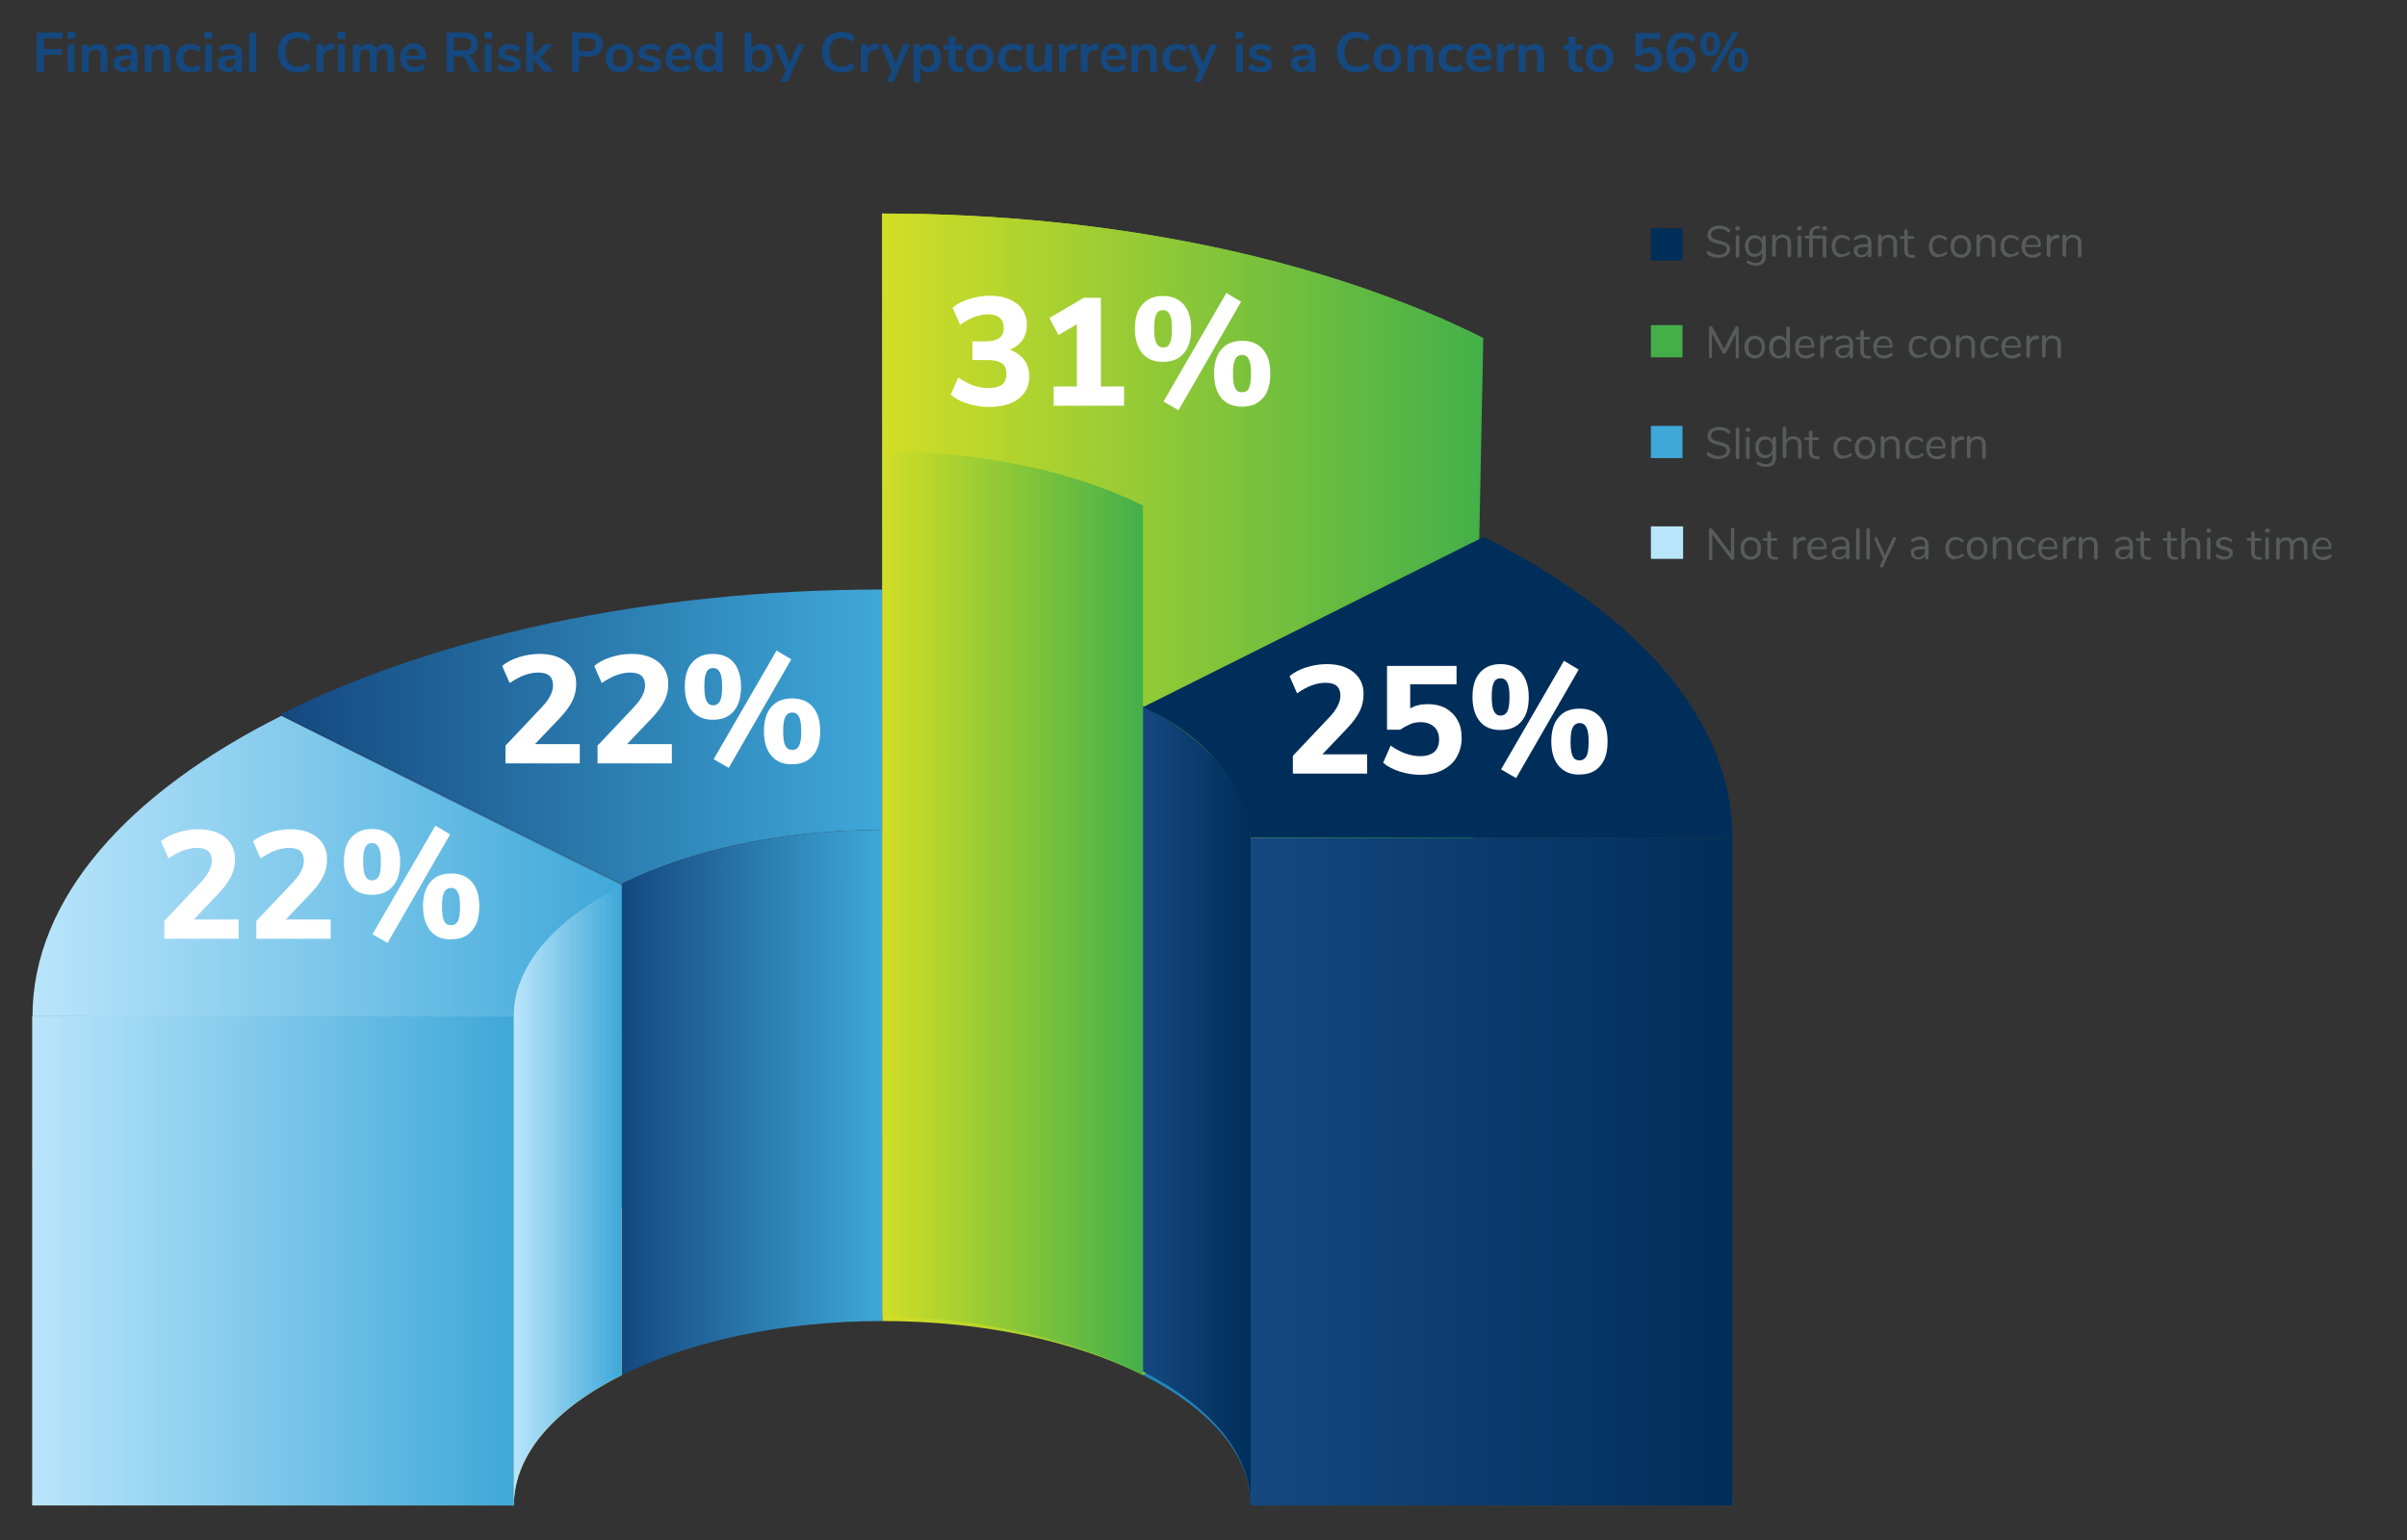 <?xml version="1.0" encoding="utf-8"?>
<!-- Generator: Adobe Illustrator 27.6.1, SVG Export Plug-In . SVG Version: 6.00 Build 0)  -->
<svg version="1.1" xmlns="http://www.w3.org/2000/svg" xmlns:xlink="http://www.w3.org/1999/xlink" x="0px" y="0px"
	 viewBox="0 0 800 512" style="enable-background:new 0 0 800 512;" xml:space="preserve">
<rect x="0" y="0" width="800" height="512" fill="#333333" stroke="none"/>
<style type="text/css">
	.st0{display:none;}
	.st1{fill:#14487F;}
	.st2{fill-rule:evenodd;clip-rule:evenodd;fill:#B9E5FB;}
	.st3{fill:#595A5A;}
	.st4{fill-rule:evenodd;clip-rule:evenodd;fill:#3FA8D9;}
	.st5{fill-rule:evenodd;clip-rule:evenodd;fill:#44AF49;}
	.st6{fill:url(#SVGID_1_);}
	.st7{fill:url(#SVGID_00000102513268547083584510000011718081548682444937_);}
	.st8{fill:url(#SVGID_00000003810941658235761450000001960600842879429042_);}
	.st9{fill:#FFFFFF;}
	.st10{fill:url(#SVGID_00000176762245401777323500000001250736365487315356_);}
	.st11{fill:#1F86BB;}
	.st12{fill:url(#SVGID_00000134219665134597375480000018314582753466618261_);}
	.st13{fill:#FFD04F;}
	.st14{fill:url(#SVGID_00000164476859048439866240000017625262863249644984_);}
	.st15{fill:url(#SVGID_00000177449180415330487540000009402981316088360102_);}
	.st16{fill:url(#SVGID_00000058555840168132308790000003506098386956161431_);}
	.st17{fill:#002E5A;}
	.st18{fill:url(#SVGID_00000156583986429019475040000010330604229070976958_);}
	.st19{fill:url(#SVGID_00000014628893604709205170000018380791034837010327_);}
	.st20{fill:url(#SVGID_00000057859458666926632370000002820275486309913995_);}
	.st21{fill-rule:evenodd;clip-rule:evenodd;fill:#002E5A;}
</style>
<g id="Legends">
</g>
<g id="Layer_1" class="st0">
</g>
<g id="Data">
	<g>
		<path class="st1" d="M12.2,23.9V10.8h8.6v1.9h-6.2v3.6h5.9v1.9h-5.9v5.7H12.2z"/>
		<path class="st1" d="M22.4,10.6h2.6v2.3h-2.6V10.6z M22.5,23.9v-9.1h2.3v9.1H22.5z"/>
		<path class="st1" d="M34.9,15.5c0.5,0.6,0.8,1.6,0.8,2.8v5.6h-2.3v-5.4c0-0.7-0.1-1.2-0.4-1.5c-0.3-0.3-0.7-0.5-1.3-0.5
			c-0.7,0-1.2,0.2-1.6,0.6c-0.4,0.4-0.6,1-0.6,1.7v5.2h-2.3v-9.1h2.3v1.4c0.3-0.5,0.7-0.9,1.2-1.2c0.5-0.3,1.1-0.4,1.8-0.4
			C33.6,14.6,34.4,14.9,34.9,15.5z"/>
		<path class="st1" d="M44.8,15.5c0.6,0.6,0.9,1.6,0.9,2.9v5.5h-2.2v-1.4c-0.2,0.5-0.5,0.9-1,1.1S41.6,24,41,24
			c-0.6,0-1.2-0.1-1.7-0.4s-0.9-0.6-1.2-1c-0.3-0.4-0.4-0.9-0.4-1.5c0-0.7,0.2-1.2,0.5-1.6c0.3-0.4,0.9-0.7,1.7-0.8
			c0.8-0.2,1.8-0.3,3.2-0.3h0.5v-0.4c0-0.6-0.1-1.1-0.4-1.3s-0.7-0.4-1.3-0.4c-0.5,0-1,0.1-1.5,0.3c-0.5,0.2-1,0.4-1.6,0.7l-0.7-1.6
			c0.5-0.3,1.1-0.6,1.8-0.8c0.7-0.2,1.4-0.3,2-0.3C43.3,14.6,44.2,14.9,44.8,15.5z M43,21.7c0.4-0.4,0.6-1,0.6-1.6v-0.4h-0.3
			c-0.8,0-1.5,0-1.9,0.1c-0.5,0.1-0.8,0.2-1,0.4S40,20.7,40,21c0,0.4,0.1,0.7,0.4,1c0.3,0.3,0.6,0.4,1,0.4
			C42.1,22.4,42.6,22.2,43,21.7z"/>
		<path class="st1" d="M55.8,15.5c0.5,0.6,0.8,1.6,0.8,2.8v5.6h-2.3v-5.4c0-0.7-0.1-1.2-0.4-1.5c-0.3-0.3-0.7-0.5-1.3-0.5
			c-0.7,0-1.2,0.2-1.6,0.6c-0.4,0.4-0.6,1-0.6,1.7v5.2h-2.3v-9.1h2.3v1.4c0.3-0.5,0.7-0.9,1.2-1.2c0.5-0.3,1.1-0.4,1.8-0.4
			C54.5,14.6,55.3,14.9,55.8,15.5z"/>
		<path class="st1" d="M60.7,23.5c-0.7-0.4-1.2-0.9-1.6-1.6c-0.4-0.7-0.6-1.5-0.6-2.5s0.2-1.8,0.6-2.5c0.4-0.7,0.9-1.3,1.7-1.7
			c0.7-0.4,1.5-0.6,2.5-0.6c0.6,0,1.3,0.1,1.9,0.3c0.6,0.2,1.1,0.5,1.5,0.8l-0.7,1.6c-0.4-0.3-0.8-0.5-1.2-0.7s-0.9-0.2-1.3-0.2
			c-0.8,0-1.4,0.3-1.9,0.8c-0.4,0.5-0.7,1.2-0.7,2.2c0,0.9,0.2,1.6,0.7,2.1s1.1,0.8,1.9,0.8c0.4,0,0.8-0.1,1.3-0.2s0.8-0.4,1.2-0.7
			l0.7,1.6c-0.4,0.4-0.9,0.6-1.5,0.8c-0.6,0.2-1.3,0.3-1.9,0.3C62.2,24,61.4,23.8,60.7,23.5z"/>
		<path class="st1" d="M67.9,10.6h2.6v2.3h-2.6V10.6z M68.1,23.9v-9.1h2.3v9.1H68.1z"/>
		<path class="st1" d="M79.6,15.5c0.6,0.6,0.9,1.6,0.9,2.9v5.5h-2.2v-1.4c-0.2,0.5-0.5,0.9-1,1.1s-1,0.4-1.6,0.4
			c-0.6,0-1.2-0.1-1.7-0.4s-0.9-0.6-1.2-1c-0.3-0.4-0.4-0.9-0.4-1.5c0-0.7,0.2-1.2,0.5-1.6c0.3-0.4,0.9-0.7,1.7-0.8
			c0.8-0.2,1.8-0.3,3.2-0.3h0.5v-0.4c0-0.6-0.1-1.1-0.4-1.3s-0.7-0.4-1.3-0.4c-0.5,0-1,0.1-1.5,0.3c-0.5,0.2-1,0.4-1.6,0.7l-0.7-1.6
			c0.5-0.3,1.1-0.6,1.8-0.8c0.7-0.2,1.4-0.3,2-0.3C78,14.6,78.9,14.9,79.6,15.5z M77.7,21.7c0.4-0.4,0.6-1,0.6-1.6v-0.4h-0.3
			c-0.8,0-1.5,0-1.9,0.1c-0.5,0.1-0.8,0.2-1,0.4s-0.3,0.4-0.3,0.8c0,0.4,0.1,0.7,0.4,1c0.3,0.3,0.6,0.4,1,0.4
			C76.8,22.4,77.3,22.2,77.7,21.7z"/>
		<path class="st1" d="M82.8,23.9V10.8h2.3v13.1H82.8z"/>
		<path class="st1" d="M95.4,23.2c-1-0.6-1.7-1.3-2.2-2.4c-0.5-1-0.8-2.2-0.8-3.6c0-1.4,0.3-2.5,0.8-3.5c0.5-1,1.3-1.8,2.2-2.3
			c1-0.6,2.1-0.8,3.4-0.8c0.9,0,1.7,0.1,2.5,0.4c0.8,0.3,1.4,0.7,2,1.2l-0.8,1.7c-0.6-0.5-1.2-0.8-1.8-1s-1.2-0.3-1.9-0.3
			c-1.3,0-2.2,0.4-2.9,1.2c-0.7,0.8-1,2-1,3.5c0,1.5,0.3,2.7,1,3.6c0.7,0.8,1.7,1.2,2.9,1.2c0.7,0,1.3-0.1,1.9-0.3s1.2-0.6,1.8-1
			l0.8,1.7c-0.5,0.5-1.2,0.9-2,1.2c-0.8,0.3-1.6,0.4-2.5,0.4C97.5,24.1,96.3,23.8,95.4,23.2z"/>
		<path class="st1" d="M111.2,16.5l-1.4,0.1c-1.5,0.2-2.3,0.9-2.3,2.3v4.9h-2.3v-9.1h2.2v1.6c0.5-1.1,1.4-1.7,2.9-1.8l0.7-0.1
			L111.2,16.5z"/>
		<path class="st1" d="M112.2,10.6h2.6v2.3h-2.6V10.6z M112.3,23.9v-9.1h2.3v9.1H112.3z"/>
		<path class="st1" d="M130.2,15.5c0.5,0.6,0.8,1.6,0.8,2.8v5.6h-2.3v-5.5c0-0.7-0.1-1.2-0.4-1.5s-0.6-0.5-1.1-0.5
			c-0.6,0-1.1,0.2-1.5,0.6c-0.3,0.4-0.5,1-0.5,1.8v5.1h-2.3v-5.5c0-0.7-0.1-1.2-0.3-1.5c-0.2-0.3-0.6-0.5-1.1-0.5
			c-0.6,0-1.1,0.2-1.4,0.6c-0.3,0.4-0.5,1-0.5,1.8v5.1h-2.3v-9.1h2.3v1.3c0.3-0.5,0.7-0.9,1.1-1.1s1-0.4,1.7-0.4
			c1.4,0,2.3,0.6,2.7,1.7c0.3-0.5,0.7-1,1.2-1.3s1.1-0.5,1.8-0.5C128.9,14.6,129.7,14.9,130.2,15.5z"/>
		<path class="st1" d="M141.3,19.8h-6.2c0.1,0.8,0.3,1.5,0.8,1.9s1.1,0.6,1.9,0.6c1,0,1.9-0.3,2.8-1l0.7,1.6c-0.4,0.3-1,0.6-1.6,0.8
			s-1.3,0.3-1.9,0.3c-1.5,0-2.7-0.4-3.5-1.3c-0.9-0.8-1.3-2-1.3-3.5c0-0.9,0.2-1.8,0.6-2.5c0.4-0.7,0.9-1.3,1.6-1.7
			c0.7-0.4,1.4-0.6,2.3-0.6c1.3,0,2.2,0.4,3,1.2c0.7,0.8,1.1,1.9,1.1,3.3V19.8z M135.8,16.8c-0.4,0.4-0.6,1-0.7,1.7h4.2
			c0-0.8-0.2-1.3-0.6-1.7c-0.3-0.4-0.8-0.6-1.5-0.6C136.7,16.2,136.2,16.4,135.8,16.8z"/>
		<path class="st1" d="M159.4,23.9h-2.6l-2.2-4.2c-0.2-0.4-0.5-0.7-0.8-0.8c-0.3-0.2-0.7-0.2-1.2-0.2h-1.8v5.3h-2.4V10.8h5.8
			c1.5,0,2.6,0.3,3.4,1c0.8,0.7,1.2,1.6,1.2,2.9c0,1-0.3,1.8-0.8,2.5c-0.6,0.7-1.4,1.1-2.4,1.3c0.7,0.2,1.3,0.7,1.7,1.5L159.4,23.9z
			 M155.9,16.3c0.4-0.3,0.6-0.9,0.6-1.6c0-0.7-0.2-1.2-0.6-1.6c-0.4-0.3-1.1-0.5-2-0.5h-3.1v4.1h3.1
			C154.8,16.8,155.4,16.6,155.9,16.3z"/>
		<path class="st1" d="M161,10.6h2.6v2.3H161V10.6z M161.1,23.9v-9.1h2.3v9.1H161.1z"/>
		<path class="st1" d="M167,23.7c-0.7-0.2-1.2-0.5-1.7-0.9l0.7-1.6c1,0.7,2.1,1.1,3.3,1.1c0.5,0,0.9-0.1,1.2-0.3
			c0.3-0.2,0.4-0.4,0.4-0.7c0-0.3-0.1-0.5-0.3-0.6c-0.2-0.1-0.5-0.3-1-0.4l-1.5-0.3c-0.8-0.2-1.5-0.5-1.9-0.9
			c-0.4-0.4-0.6-1-0.6-1.6c0-0.6,0.2-1.1,0.5-1.5c0.3-0.4,0.8-0.8,1.3-1c0.6-0.2,1.2-0.4,2-0.4c0.6,0,1.3,0.1,1.9,0.3
			s1.1,0.5,1.6,0.8l-0.7,1.6c-0.9-0.7-1.9-1-2.8-1c-0.5,0-0.9,0.1-1.2,0.3c-0.3,0.2-0.4,0.4-0.4,0.8c0,0.2,0.1,0.5,0.3,0.6
			s0.5,0.3,0.9,0.4l1.5,0.4c0.9,0.2,1.6,0.5,2,0.9s0.6,1,0.6,1.7c0,0.8-0.3,1.5-1,2s-1.6,0.7-2.8,0.7C168.4,24,167.7,23.9,167,23.7z
			"/>
		<path class="st1" d="M184,23.9h-2.9l-3.9-4.1v4.1h-2.3V10.8h2.3v8l3.7-4h2.8l-4.1,4.4L184,23.9z"/>
		<path class="st1" d="M190.1,10.8h5.7c1.4,0,2.5,0.3,3.3,1c0.8,0.7,1.2,1.7,1.2,2.9s-0.4,2.2-1.2,3c-0.8,0.7-1.9,1.1-3.3,1.1h-3.3
			v5.1h-2.4V10.8z M195.5,17c1.6,0,2.5-0.7,2.5-2.2c0-0.7-0.2-1.3-0.6-1.6c-0.4-0.4-1-0.5-1.9-0.5h-3V17H195.5z"/>
		<path class="st1" d="M203.5,23.5c-0.7-0.4-1.2-0.9-1.6-1.7c-0.4-0.7-0.6-1.6-0.6-2.5s0.2-1.8,0.6-2.5c0.4-0.7,0.9-1.3,1.6-1.6
			c0.7-0.4,1.5-0.6,2.4-0.6s1.7,0.2,2.4,0.6c0.7,0.4,1.2,0.9,1.6,1.6c0.4,0.7,0.6,1.5,0.6,2.5s-0.2,1.8-0.6,2.5
			c-0.4,0.7-0.9,1.3-1.6,1.7c-0.7,0.4-1.5,0.6-2.4,0.6S204.2,23.8,203.5,23.5z M207.7,21.5c0.4-0.5,0.6-1.2,0.6-2.2
			c0-1-0.2-1.7-0.6-2.2c-0.4-0.5-1-0.8-1.7-0.8s-1.3,0.3-1.7,0.8c-0.4,0.5-0.6,1.2-0.6,2.2c0,1,0.2,1.7,0.6,2.2s1,0.7,1.7,0.7
			C206.7,22.2,207.3,22,207.7,21.5z"/>
		<path class="st1" d="M213.6,23.7c-0.7-0.2-1.2-0.5-1.7-0.9l0.7-1.6c1,0.7,2.1,1.1,3.3,1.1c0.5,0,0.9-0.1,1.2-0.3
			c0.3-0.2,0.4-0.4,0.4-0.7c0-0.3-0.1-0.5-0.3-0.6c-0.2-0.1-0.5-0.3-1-0.4l-1.5-0.3c-0.8-0.2-1.5-0.5-1.9-0.9
			c-0.4-0.4-0.6-1-0.6-1.6c0-0.6,0.2-1.1,0.5-1.5c0.3-0.4,0.8-0.8,1.3-1c0.6-0.2,1.2-0.4,2-0.4c0.6,0,1.3,0.1,1.9,0.3
			s1.1,0.5,1.6,0.8l-0.7,1.6c-0.9-0.7-1.9-1-2.8-1c-0.5,0-0.9,0.1-1.2,0.3c-0.3,0.2-0.4,0.4-0.4,0.8c0,0.2,0.1,0.5,0.3,0.6
			s0.5,0.3,0.9,0.4l1.5,0.4c0.9,0.2,1.6,0.5,2,0.9s0.6,1,0.6,1.7c0,0.8-0.3,1.5-1,2S217,24,215.9,24C215.1,24,214.3,23.9,213.6,23.7
			z"/>
		<path class="st1" d="M229.5,19.8h-6.2c0.1,0.8,0.3,1.5,0.8,1.9s1.1,0.6,1.9,0.6c1,0,1.9-0.3,2.8-1l0.7,1.6c-0.4,0.3-1,0.6-1.6,0.8
			s-1.3,0.3-1.9,0.3c-1.5,0-2.7-0.4-3.5-1.3c-0.9-0.8-1.3-2-1.3-3.5c0-0.9,0.2-1.8,0.6-2.5c0.4-0.7,0.9-1.3,1.6-1.7
			c0.7-0.4,1.4-0.6,2.3-0.6c1.3,0,2.2,0.4,3,1.2c0.7,0.8,1.1,1.9,1.1,3.3V19.8z M224,16.8c-0.4,0.4-0.6,1-0.7,1.7h4.2
			c0-0.8-0.2-1.3-0.6-1.7c-0.3-0.4-0.8-0.6-1.5-0.6C224.9,16.2,224.4,16.4,224,16.8z"/>
		<path class="st1" d="M240.2,10.8v13.1h-2.3v-1.5c-0.3,0.5-0.7,0.9-1.2,1.2c-0.5,0.3-1.1,0.4-1.8,0.4c-0.8,0-1.5-0.2-2.1-0.6
			c-0.6-0.4-1.1-1-1.4-1.7c-0.3-0.7-0.5-1.6-0.5-2.5s0.2-1.8,0.5-2.5c0.3-0.7,0.8-1.3,1.4-1.6c0.6-0.4,1.3-0.6,2.1-0.6
			c0.7,0,1.2,0.1,1.7,0.4c0.5,0.3,0.9,0.7,1.2,1.2v-5.4H240.2z M237.3,21.5c0.4-0.5,0.6-1.2,0.6-2.2s-0.2-1.7-0.6-2.2
			c-0.4-0.5-1-0.8-1.7-0.8c-0.7,0-1.3,0.2-1.7,0.7c-0.4,0.5-0.6,1.2-0.6,2.1c0,0.9,0.2,1.7,0.6,2.2c0.4,0.5,1,0.8,1.7,0.8
			C236.3,22.2,236.9,22,237.3,21.5z"/>
		<path class="st1" d="M254.9,15.1c0.6,0.4,1.1,0.9,1.4,1.6c0.3,0.7,0.5,1.5,0.5,2.5s-0.2,1.8-0.5,2.5c-0.3,0.7-0.8,1.3-1.4,1.7
			c-0.6,0.4-1.3,0.6-2.1,0.6c-0.7,0-1.2-0.1-1.8-0.4c-0.5-0.3-0.9-0.7-1.2-1.2v1.5h-2.3V10.8h2.3v5.3c0.3-0.5,0.7-0.9,1.2-1.1
			c0.5-0.3,1.1-0.4,1.7-0.4C253.6,14.6,254.3,14.8,254.9,15.1z M253.9,21.5c0.4-0.5,0.6-1.3,0.6-2.2c0-0.9-0.2-1.6-0.6-2.1
			c-0.4-0.5-1-0.7-1.7-0.7s-1.3,0.3-1.7,0.8c-0.4,0.5-0.6,1.2-0.6,2.2s0.2,1.7,0.6,2.2c0.4,0.5,1,0.8,1.7,0.8
			C253,22.2,253.5,22,253.9,21.5z"/>
		<path class="st1" d="M265,14.8h2.3l-5.5,12.4h-2.3l1.7-3.7l-3.8-8.7h2.5l2.6,6.4L265,14.8z"/>
		<path class="st1" d="M276.2,23.2c-1-0.6-1.7-1.3-2.2-2.4c-0.5-1-0.8-2.2-0.8-3.6c0-1.4,0.3-2.5,0.8-3.5s1.3-1.8,2.2-2.3
			s2.1-0.8,3.4-0.8c0.9,0,1.7,0.1,2.5,0.4c0.8,0.3,1.4,0.7,2,1.2l-0.8,1.7c-0.6-0.5-1.2-0.8-1.8-1c-0.6-0.2-1.2-0.3-1.9-0.3
			c-1.3,0-2.2,0.4-2.9,1.2c-0.7,0.8-1,2-1,3.5c0,1.5,0.3,2.7,1,3.6c0.7,0.8,1.7,1.2,2.9,1.2c0.7,0,1.3-0.1,1.9-0.3
			c0.6-0.2,1.2-0.6,1.8-1l0.8,1.7c-0.5,0.5-1.2,0.9-2,1.2s-1.6,0.4-2.5,0.4C278.3,24.1,277.2,23.8,276.2,23.2z"/>
		<path class="st1" d="M292.1,16.5l-1.4,0.1c-1.5,0.2-2.3,0.9-2.3,2.3v4.9h-2.3v-9.1h2.2v1.6c0.5-1.1,1.4-1.7,2.9-1.8l0.7-0.1
			L292.1,16.5z"/>
		<path class="st1" d="M300.1,14.8h2.3L297,27.2h-2.3l1.7-3.7l-3.8-8.7h2.5l2.6,6.4L300.1,14.8z"/>
		<path class="st1" d="M310.9,15.2c0.6,0.4,1.1,1,1.4,1.7c0.3,0.7,0.5,1.6,0.5,2.5s-0.2,1.8-0.5,2.5c-0.3,0.7-0.8,1.3-1.4,1.6
			c-0.6,0.4-1.3,0.6-2.1,0.6c-0.6,0-1.2-0.1-1.7-0.4c-0.5-0.3-0.9-0.7-1.2-1.1v4.7h-2.3V14.8h2.3v1.4c0.3-0.5,0.7-0.9,1.2-1.2
			c0.5-0.3,1.1-0.4,1.8-0.4C309.5,14.6,310.2,14.8,310.9,15.2z M309.9,21.5c0.4-0.5,0.6-1.2,0.6-2.1c0-0.9-0.2-1.7-0.6-2.2
			s-1-0.8-1.7-0.8c-0.7,0-1.3,0.3-1.7,0.8c-0.4,0.5-0.6,1.2-0.6,2.2c0,0.9,0.2,1.6,0.6,2.2c0.4,0.5,1,0.8,1.7,0.8
			C308.9,22.2,309.4,22,309.9,21.5z"/>
		<path class="st1" d="M320.2,22.2L320,24c-0.4,0-0.7,0.1-1,0.1c-1.3,0-2.2-0.3-2.8-0.9s-0.9-1.5-0.9-2.6v-4h-1.7v-1.7h1.7v-2.7h2.3
			v2.7h2.4v1.7h-2.4v3.9c0,1.2,0.6,1.8,1.7,1.8C319.6,22.3,319.9,22.3,320.2,22.2z"/>
		<path class="st1" d="M323.2,23.5c-0.7-0.4-1.2-0.9-1.6-1.7c-0.4-0.7-0.6-1.6-0.6-2.5s0.2-1.8,0.6-2.5c0.4-0.7,0.9-1.3,1.6-1.6
			c0.7-0.4,1.5-0.6,2.4-0.6s1.7,0.2,2.4,0.6c0.7,0.4,1.2,0.9,1.6,1.6c0.4,0.7,0.6,1.5,0.6,2.5s-0.2,1.8-0.6,2.5
			c-0.4,0.7-0.9,1.3-1.6,1.7c-0.7,0.4-1.5,0.6-2.4,0.6S323.9,23.8,323.2,23.5z M327.4,21.5c0.4-0.5,0.6-1.2,0.6-2.2
			c0-1-0.2-1.7-0.6-2.2c-0.4-0.5-1-0.8-1.7-0.8s-1.3,0.3-1.7,0.8c-0.4,0.5-0.6,1.2-0.6,2.2c0,1,0.2,1.7,0.6,2.2s1,0.7,1.7,0.7
			C326.4,22.2,327,22,327.4,21.5z"/>
		<path class="st1" d="M333.9,23.5c-0.7-0.4-1.2-0.9-1.6-1.6c-0.4-0.7-0.6-1.5-0.6-2.5s0.2-1.8,0.6-2.5c0.4-0.7,0.9-1.3,1.7-1.7
			c0.7-0.4,1.5-0.6,2.5-0.6c0.6,0,1.3,0.1,1.9,0.3c0.6,0.2,1.1,0.5,1.5,0.8l-0.7,1.6c-0.4-0.3-0.8-0.5-1.2-0.7s-0.9-0.2-1.3-0.2
			c-0.8,0-1.4,0.3-1.9,0.8c-0.4,0.5-0.7,1.2-0.7,2.2c0,0.9,0.2,1.6,0.7,2.1s1.1,0.8,1.9,0.8c0.4,0,0.8-0.1,1.3-0.2s0.8-0.4,1.2-0.7
			l0.7,1.6c-0.4,0.4-0.9,0.6-1.5,0.8c-0.6,0.2-1.3,0.3-1.9,0.3C335.4,24,334.6,23.8,333.9,23.5z"/>
		<path class="st1" d="M349.6,14.8v9.1h-2.3v-1.4c-0.3,0.5-0.7,0.9-1.2,1.1s-1,0.4-1.6,0.4c-2.2,0-3.3-1.3-3.3-3.8v-5.5h2.3v5.5
			c0,0.6,0.1,1.1,0.4,1.4c0.3,0.3,0.7,0.5,1.2,0.5c0.6,0,1.2-0.2,1.6-0.6c0.4-0.4,0.6-1,0.6-1.7v-5.1H349.6z"/>
		<path class="st1" d="M358,16.5l-1.4,0.1c-1.5,0.2-2.3,0.9-2.3,2.3v4.9h-2.3v-9.1h2.2v1.6c0.5-1.1,1.4-1.7,2.9-1.8l0.7-0.1
			L358,16.5z"/>
		<path class="st1" d="M365.2,16.5l-1.4,0.1c-1.5,0.2-2.3,0.9-2.3,2.3v4.9h-2.3v-9.1h2.2v1.6c0.5-1.1,1.4-1.7,2.9-1.8l0.7-0.1
			L365.2,16.5z"/>
		<path class="st1" d="M374.1,19.8h-6.2c0.1,0.8,0.3,1.5,0.8,1.9c0.4,0.4,1.1,0.6,1.9,0.6c1,0,1.9-0.3,2.8-1l0.7,1.6
			c-0.4,0.3-1,0.6-1.6,0.8c-0.6,0.2-1.3,0.3-1.9,0.3c-1.5,0-2.7-0.4-3.5-1.3s-1.3-2-1.3-3.5c0-0.9,0.2-1.8,0.6-2.5
			c0.4-0.7,0.9-1.3,1.6-1.7c0.7-0.4,1.4-0.6,2.3-0.6c1.3,0,2.2,0.4,3,1.2s1.1,1.9,1.1,3.3V19.8z M368.6,16.8c-0.4,0.4-0.6,1-0.7,1.7
			h4.2c0-0.8-0.2-1.3-0.6-1.7c-0.3-0.4-0.8-0.6-1.5-0.6S369,16.4,368.6,16.8z"/>
		<path class="st1" d="M383.7,15.5c0.5,0.6,0.8,1.6,0.8,2.8v5.6h-2.3v-5.4c0-0.7-0.1-1.2-0.4-1.5c-0.3-0.3-0.7-0.5-1.3-0.5
			c-0.7,0-1.2,0.2-1.6,0.6c-0.4,0.4-0.6,1-0.6,1.7v5.2H376v-9.1h2.3v1.4c0.3-0.5,0.7-0.9,1.2-1.2c0.5-0.3,1.1-0.4,1.8-0.4
			C382.4,14.6,383.2,14.9,383.7,15.5z"/>
		<path class="st1" d="M388.5,23.5c-0.7-0.4-1.2-0.9-1.6-1.6c-0.4-0.7-0.6-1.5-0.6-2.5s0.2-1.8,0.6-2.5c0.4-0.7,0.9-1.3,1.7-1.7
			c0.7-0.4,1.5-0.6,2.5-0.6c0.6,0,1.3,0.1,1.9,0.3c0.6,0.2,1.1,0.5,1.5,0.8l-0.7,1.6c-0.4-0.3-0.8-0.5-1.2-0.7s-0.9-0.2-1.3-0.2
			c-0.8,0-1.4,0.3-1.9,0.8c-0.4,0.5-0.7,1.2-0.7,2.2c0,0.9,0.2,1.6,0.7,2.1s1.1,0.8,1.9,0.8c0.4,0,0.8-0.1,1.3-0.2s0.8-0.4,1.2-0.7
			l0.7,1.6c-0.4,0.4-0.9,0.6-1.5,0.8c-0.6,0.2-1.3,0.3-1.9,0.3C390.1,24,389.2,23.8,388.5,23.5z"/>
		<path class="st1" d="M402.3,14.8h2.3l-5.5,12.4h-2.3l1.7-3.7l-3.8-8.7h2.5l2.6,6.4L402.3,14.8z"/>
		<path class="st1" d="M410.6,10.6h2.6v2.3h-2.6V10.6z M410.8,23.9v-9.1h2.3v9.1H410.8z"/>
		<path class="st1" d="M416.6,23.7c-0.7-0.2-1.2-0.5-1.7-0.9l0.7-1.6c1,0.7,2.1,1.1,3.3,1.1c0.5,0,0.9-0.1,1.2-0.3
			c0.3-0.2,0.4-0.4,0.4-0.7c0-0.3-0.1-0.5-0.3-0.6s-0.5-0.3-1-0.4l-1.5-0.3c-0.8-0.2-1.5-0.5-1.9-0.9c-0.4-0.4-0.6-1-0.6-1.6
			c0-0.6,0.2-1.1,0.5-1.5c0.3-0.4,0.8-0.8,1.3-1c0.6-0.2,1.2-0.4,2-0.4c0.6,0,1.3,0.1,1.9,0.3s1.1,0.5,1.6,0.8l-0.7,1.6
			c-0.9-0.7-1.9-1-2.8-1c-0.5,0-0.9,0.1-1.2,0.3c-0.3,0.2-0.4,0.4-0.4,0.8c0,0.2,0.1,0.5,0.3,0.6s0.5,0.3,0.9,0.4l1.5,0.4
			c0.9,0.2,1.6,0.5,2,0.9c0.4,0.4,0.6,1,0.6,1.7c0,0.8-0.3,1.5-1,2c-0.7,0.5-1.6,0.7-2.8,0.7C418,24,417.3,23.9,416.6,23.7z"/>
		<path class="st1" d="M436.3,15.5c0.6,0.6,0.9,1.6,0.9,2.9v5.5H435v-1.4c-0.2,0.5-0.5,0.9-1,1.1c-0.5,0.3-1,0.4-1.6,0.4
			c-0.6,0-1.2-0.1-1.7-0.4c-0.5-0.2-0.9-0.6-1.2-1c-0.3-0.4-0.4-0.9-0.4-1.5c0-0.7,0.2-1.2,0.5-1.6c0.3-0.4,0.9-0.7,1.7-0.8
			s1.8-0.3,3.2-0.3h0.5v-0.4c0-0.6-0.1-1.1-0.4-1.3s-0.7-0.4-1.3-0.4c-0.5,0-1,0.1-1.5,0.3c-0.5,0.2-1,0.4-1.6,0.7l-0.7-1.6
			c0.5-0.3,1.1-0.6,1.8-0.8s1.4-0.3,2-0.3C434.7,14.6,435.7,14.9,436.3,15.5z M434.4,21.7c0.4-0.4,0.6-1,0.6-1.6v-0.4h-0.3
			c-0.8,0-1.5,0-1.9,0.1c-0.5,0.1-0.8,0.2-1,0.4s-0.3,0.4-0.3,0.8c0,0.4,0.1,0.7,0.4,1c0.3,0.3,0.6,0.4,1,0.4
			C433.5,22.4,434,22.2,434.4,21.7z"/>
		<path class="st1" d="M447.4,23.2c-1-0.6-1.7-1.3-2.2-2.4c-0.5-1-0.8-2.2-0.8-3.6c0-1.4,0.3-2.5,0.8-3.5c0.5-1,1.3-1.8,2.2-2.3
			c1-0.6,2.1-0.8,3.4-0.8c0.9,0,1.7,0.1,2.5,0.4c0.8,0.3,1.4,0.7,2,1.2l-0.8,1.7c-0.6-0.5-1.2-0.8-1.8-1c-0.6-0.2-1.2-0.3-1.9-0.3
			c-1.3,0-2.2,0.4-2.9,1.2c-0.7,0.8-1,2-1,3.5c0,1.5,0.3,2.7,1,3.6c0.7,0.8,1.7,1.2,2.9,1.2c0.7,0,1.3-0.1,1.9-0.3
			c0.6-0.2,1.2-0.6,1.8-1l0.8,1.7c-0.5,0.5-1.2,0.9-2,1.2c-0.8,0.3-1.6,0.4-2.5,0.4C449.5,24.1,448.4,23.8,447.4,23.2z"/>
		<path class="st1" d="M458.7,23.5c-0.7-0.4-1.2-0.9-1.6-1.7c-0.4-0.7-0.6-1.6-0.6-2.5s0.2-1.8,0.6-2.5c0.4-0.7,0.9-1.3,1.6-1.6
			c0.7-0.4,1.5-0.6,2.4-0.6s1.7,0.2,2.4,0.6c0.7,0.4,1.2,0.9,1.6,1.6c0.4,0.7,0.6,1.5,0.6,2.5s-0.2,1.8-0.6,2.5
			c-0.4,0.7-0.9,1.3-1.6,1.7c-0.7,0.4-1.5,0.6-2.4,0.6S459.4,23.8,458.7,23.5z M462.9,21.5c0.4-0.5,0.6-1.2,0.6-2.2
			c0-1-0.2-1.7-0.6-2.2c-0.4-0.5-1-0.8-1.7-0.8s-1.3,0.3-1.7,0.8c-0.4,0.5-0.6,1.2-0.6,2.2c0,1,0.2,1.7,0.6,2.2s1,0.7,1.7,0.7
			C461.9,22.2,462.5,22,462.9,21.5z"/>
		<path class="st1" d="M475.5,15.5c0.5,0.6,0.8,1.6,0.8,2.8v5.6h-2.3v-5.4c0-0.7-0.1-1.2-0.4-1.5c-0.3-0.3-0.7-0.5-1.3-0.5
			c-0.7,0-1.2,0.2-1.6,0.6c-0.4,0.4-0.6,1-0.6,1.7v5.2h-2.3v-9.1h2.3v1.4c0.3-0.5,0.7-0.9,1.2-1.2c0.5-0.3,1.1-0.4,1.8-0.4
			C474.1,14.6,474.9,14.9,475.5,15.5z"/>
		<path class="st1" d="M480.3,23.5c-0.7-0.4-1.2-0.9-1.6-1.6c-0.4-0.7-0.6-1.5-0.6-2.5s0.2-1.8,0.6-2.5c0.4-0.7,0.9-1.3,1.7-1.7
			c0.7-0.4,1.5-0.6,2.5-0.6c0.6,0,1.3,0.1,1.9,0.3c0.6,0.2,1.1,0.5,1.5,0.8l-0.7,1.6c-0.4-0.3-0.8-0.5-1.2-0.7s-0.9-0.2-1.3-0.2
			c-0.8,0-1.4,0.3-1.9,0.8c-0.4,0.5-0.7,1.2-0.7,2.2c0,0.9,0.2,1.6,0.7,2.1s1.1,0.8,1.9,0.8c0.4,0,0.8-0.1,1.3-0.2s0.8-0.4,1.2-0.7
			l0.7,1.6c-0.4,0.4-0.9,0.6-1.5,0.8c-0.6,0.2-1.3,0.3-1.9,0.3C481.8,24,481,23.8,480.3,23.5z"/>
		<path class="st1" d="M495.7,19.8h-6.2c0.1,0.8,0.3,1.5,0.8,1.9c0.4,0.4,1.1,0.6,1.9,0.6c1,0,1.9-0.3,2.8-1l0.7,1.6
			c-0.4,0.3-1,0.6-1.6,0.8S492.6,24,492,24c-1.5,0-2.7-0.4-3.5-1.3s-1.3-2-1.3-3.5c0-0.9,0.2-1.8,0.6-2.5c0.4-0.7,0.9-1.3,1.6-1.7
			c0.7-0.4,1.4-0.6,2.3-0.6c1.3,0,2.2,0.4,3,1.2c0.7,0.8,1.1,1.9,1.1,3.3V19.8z M490.2,16.8c-0.4,0.4-0.6,1-0.7,1.7h4.2
			c0-0.8-0.2-1.3-0.6-1.7c-0.3-0.4-0.8-0.6-1.5-0.6C491,16.2,490.5,16.4,490.2,16.8z"/>
		<path class="st1" d="M503.5,16.5l-1.4,0.1c-1.5,0.2-2.3,0.9-2.3,2.3v4.9h-2.3v-9.1h2.2v1.6c0.5-1.1,1.4-1.7,2.9-1.8l0.7-0.1
			L503.5,16.5z"/>
		<path class="st1" d="M512.4,15.5c0.5,0.6,0.8,1.6,0.8,2.8v5.6h-2.3v-5.4c0-0.7-0.1-1.2-0.4-1.5c-0.3-0.3-0.7-0.5-1.3-0.5
			c-0.7,0-1.2,0.2-1.6,0.6c-0.4,0.4-0.6,1-0.6,1.7v5.2h-2.3v-9.1h2.3v1.4c0.3-0.5,0.7-0.9,1.2-1.2c0.5-0.3,1.1-0.4,1.8-0.4
			C511.1,14.6,511.9,14.9,512.4,15.5z"/>
		<path class="st1" d="M526.1,22.2L526,24c-0.4,0-0.7,0.1-1,0.1c-1.3,0-2.2-0.3-2.8-0.9s-0.9-1.5-0.9-2.6v-4h-1.7v-1.7h1.7v-2.7h2.3
			v2.7h2.4v1.7h-2.4v3.9c0,1.2,0.6,1.8,1.7,1.8C525.5,22.3,525.8,22.3,526.1,22.2z"/>
		<path class="st1" d="M529.2,23.5c-0.7-0.4-1.2-0.9-1.6-1.7c-0.4-0.7-0.6-1.6-0.6-2.5s0.2-1.8,0.6-2.5c0.4-0.7,0.9-1.3,1.6-1.6
			c0.7-0.4,1.5-0.6,2.4-0.6s1.7,0.2,2.4,0.6c0.7,0.4,1.2,0.9,1.6,1.6c0.4,0.7,0.6,1.5,0.6,2.5s-0.2,1.8-0.6,2.5
			c-0.4,0.7-0.9,1.3-1.6,1.7c-0.7,0.4-1.5,0.6-2.4,0.6S529.9,23.8,529.2,23.5z M533.3,21.5c0.4-0.5,0.6-1.2,0.6-2.2
			c0-1-0.2-1.7-0.6-2.2c-0.4-0.5-1-0.8-1.7-0.8s-1.3,0.3-1.7,0.8c-0.4,0.5-0.6,1.2-0.6,2.2c0,1,0.2,1.7,0.6,2.2s1,0.7,1.7,0.7
			C532.3,22.2,532.9,22,533.3,21.5z"/>
		<path class="st1" d="M550.4,16c0.6,0.4,1.1,0.8,1.5,1.5c0.3,0.6,0.5,1.4,0.5,2.2c0,0.9-0.2,1.6-0.6,2.3s-1,1.2-1.7,1.5
			c-0.7,0.4-1.6,0.5-2.6,0.5c-0.8,0-1.6-0.1-2.4-0.4c-0.8-0.3-1.5-0.6-2-1.1l0.8-1.7c1.2,0.9,2.4,1.4,3.6,1.4c0.8,0,1.4-0.2,1.9-0.6
			c0.4-0.4,0.7-1,0.7-1.7c0-0.7-0.2-1.3-0.7-1.7c-0.4-0.4-1-0.6-1.8-0.6c-0.5,0-1,0.1-1.4,0.3s-0.9,0.5-1.2,0.8h-1.4v-7.7h8.2v1.9
			h-5.9v3.5c0.6-0.4,1.4-0.7,2.3-0.7C549.1,15.5,549.8,15.7,550.4,16z"/>
		<path class="st1" d="M561.6,16c0.6,0.4,1.1,0.8,1.4,1.5c0.3,0.6,0.5,1.4,0.5,2.2c0,0.8-0.2,1.6-0.6,2.3c-0.4,0.7-0.9,1.2-1.6,1.6
			c-0.7,0.4-1.4,0.6-2.3,0.6c-1.7,0-2.9-0.6-3.8-1.7c-0.9-1.1-1.3-2.7-1.3-4.8c0-1.4,0.2-2.7,0.6-3.7s1-1.8,1.8-2.4
			c0.8-0.6,1.8-0.8,2.9-0.8c0.8,0,1.5,0.1,2.3,0.4s1.4,0.6,1.9,1.1l-0.8,1.7c-1.2-0.9-2.3-1.4-3.3-1.4c-1,0-1.7,0.4-2.2,1.2
			s-0.8,2-0.8,3.5c0.3-0.6,0.7-1,1.3-1.3s1.2-0.5,1.9-0.5C560.3,15.5,561,15.7,561.6,16z M560.7,21.5c0.4-0.4,0.6-1,0.6-1.7
			c0-0.7-0.2-1.3-0.6-1.7c-0.4-0.4-1-0.7-1.6-0.7s-1.2,0.2-1.7,0.7c-0.4,0.4-0.6,1-0.6,1.7c0,0.7,0.2,1.3,0.6,1.7
			c0.4,0.4,1,0.7,1.7,0.7C559.7,22.2,560.3,21.9,560.7,21.5z"/>
		<path class="st1" d="M566,17.6c-0.6-0.7-0.9-1.7-0.9-3c0-1.3,0.3-2.3,0.9-3c0.6-0.7,1.4-1,2.4-1c1,0,1.9,0.3,2.4,1s0.9,1.7,0.9,3
			c0,1.3-0.3,2.3-0.9,3s-1.4,1-2.4,1C567.4,18.6,566.6,18.3,566,17.6z M569.4,16.5c0.2-0.4,0.3-1,0.3-1.9c0-0.9-0.1-1.5-0.3-1.9
			c-0.2-0.4-0.6-0.6-1-0.6s-0.8,0.2-1,0.6c-0.2,0.4-0.3,1-0.3,1.9c0,0.9,0.1,1.5,0.3,1.9s0.6,0.6,1,0.6
			C568.9,17.1,569.2,16.9,569.4,16.5z M570,24.4l-1.5-0.9l7.7-13.3l1.5,0.9L570,24.4z M575.3,23c-0.6-0.7-0.9-1.7-0.9-3
			c0-1.3,0.3-2.3,0.9-3s1.4-1,2.4-1c1,0,1.9,0.3,2.4,1c0.6,0.7,0.9,1.7,0.9,3c0,1.3-0.3,2.3-0.9,3c-0.6,0.7-1.4,1-2.4,1
			C576.7,24,575.9,23.7,575.3,23z M578.8,21.9c0.2-0.4,0.3-1,0.3-1.9c0-0.9-0.1-1.5-0.3-1.9c-0.2-0.4-0.6-0.6-1-0.6
			c-0.5,0-0.8,0.2-1,0.6c-0.2,0.4-0.3,1-0.3,1.9c0,0.9,0.1,1.5,0.3,1.9c0.2,0.4,0.6,0.6,1,0.6C578.2,22.5,578.6,22.3,578.8,21.9z"/>
	</g>
	<g>
		<g>
			<polygon class="st2" points="548.7,175 559.4,175 559.4,185.8 548.7,185.8 548.7,175 			"/>
		</g>
		<g>
			<g>
				<g>
					<g>
						<path class="st3" d="M576.3,175.6c0.1,0.1,0.1,0.3,0.1,0.5v9.4c0,0.2-0.1,0.3-0.2,0.5c-0.1,0.1-0.2,0.2-0.4,0.2
							c-0.2,0-0.4-0.1-0.5-0.3l-6.2-8.2v7.9c0,0.2-0.1,0.3-0.2,0.5c-0.1,0.1-0.2,0.2-0.4,0.2c-0.2,0-0.3-0.1-0.4-0.2
							c-0.1-0.1-0.1-0.3-0.1-0.5v-9.4c0-0.2,0.1-0.3,0.2-0.5c0.1-0.1,0.2-0.2,0.4-0.2c0.2,0,0.4,0.1,0.5,0.3l6.2,8.2v-7.9
							c0-0.2,0.1-0.3,0.2-0.5c0.1-0.1,0.2-0.2,0.4-0.2C576.1,175.5,576.2,175.5,576.3,175.6z"/>
						<path class="st3" d="M580.1,185.6c-0.5-0.3-0.9-0.7-1.2-1.3c-0.3-0.6-0.4-1.2-0.4-2s0.1-1.4,0.4-2s0.7-1,1.2-1.3
							c0.5-0.3,1.1-0.5,1.8-0.5c0.7,0,1.3,0.2,1.8,0.5c0.5,0.3,0.9,0.7,1.2,1.3s0.4,1.2,0.4,2s-0.1,1.4-0.4,2
							c-0.3,0.6-0.7,1-1.2,1.3c-0.5,0.3-1.1,0.5-1.8,0.5C581.2,186.1,580.6,186,580.1,185.6z M583.5,184.4c0.4-0.5,0.6-1.2,0.6-2.1
							c0-0.9-0.2-1.6-0.6-2c-0.4-0.5-0.9-0.7-1.6-0.7c-0.7,0-1.2,0.2-1.6,0.7c-0.4,0.5-0.6,1.2-0.6,2c0,0.9,0.2,1.6,0.6,2
							c0.4,0.5,0.9,0.7,1.6,0.7C582.6,185.1,583.1,184.9,583.5,184.4z"/>
						<path class="st3" d="M591,185.6c0,0.2-0.1,0.3-0.2,0.4c-0.1,0.1-0.3,0.1-0.6,0.1l-0.4,0c-0.8-0.1-1.4-0.3-1.8-0.7
							c-0.4-0.4-0.6-1-0.6-1.9v-3.7h-1c-0.2,0-0.3,0-0.4-0.1c-0.1-0.1-0.1-0.2-0.1-0.3c0-0.1,0-0.3,0.1-0.4c0.1-0.1,0.2-0.1,0.4-0.1
							h1v-1.7c0-0.2,0.1-0.3,0.2-0.4c0.1-0.1,0.3-0.2,0.4-0.2c0.2,0,0.3,0.1,0.4,0.2c0.1,0.1,0.2,0.2,0.2,0.4v1.7h1.6
							c0.2,0,0.3,0,0.4,0.1c0.1,0.1,0.1,0.2,0.1,0.4c0,0.1,0,0.2-0.1,0.3s-0.2,0.1-0.4,0.1h-1.6v3.8c0,0.5,0.1,0.9,0.3,1.2
							c0.2,0.2,0.6,0.4,1,0.4l0.4,0C590.8,185.2,591,185.3,591,185.6z"/>
						<path class="st3" d="M600.2,179.1c0,0.2,0,0.3-0.1,0.4c-0.1,0.1-0.2,0.2-0.5,0.2l-0.4,0c-0.7,0.1-1.2,0.3-1.5,0.7
							c-0.3,0.4-0.5,0.9-0.5,1.4v3.6c0,0.2-0.1,0.3-0.2,0.4c-0.1,0.1-0.3,0.1-0.4,0.1c-0.2,0-0.3-0.1-0.4-0.2
							c-0.1-0.1-0.2-0.2-0.2-0.4v-6.3c0-0.2,0.1-0.3,0.2-0.4c0.1-0.1,0.3-0.2,0.4-0.2c0.2,0,0.3,0.1,0.4,0.2
							c0.1,0.1,0.2,0.2,0.2,0.4v0.8c0.2-0.4,0.5-0.8,0.9-1c0.4-0.2,0.8-0.4,1.3-0.4l0.2,0C600,178.6,600.2,178.8,600.2,179.1z"/>
						<path class="st3" d="M607.1,184.5c0.1,0.1,0.1,0.2,0.1,0.3c0,0.2-0.2,0.5-0.5,0.7c-0.4,0.2-0.7,0.4-1.1,0.5
							c-0.4,0.1-0.8,0.2-1.2,0.2c-1.1,0-2-0.3-2.7-1c-0.6-0.7-1-1.6-1-2.7c0-0.7,0.1-1.4,0.4-2c0.3-0.6,0.7-1,1.2-1.3
							c0.5-0.3,1.1-0.5,1.8-0.5c0.9,0,1.7,0.3,2.2,0.9c0.6,0.6,0.8,1.4,0.8,2.5c0,0.2,0,0.3-0.1,0.4c-0.1,0.1-0.2,0.1-0.4,0.1H602
							c0.1,1.7,0.9,2.6,2.4,2.6c0.4,0,0.7-0.1,1-0.2c0.3-0.1,0.6-0.2,0.9-0.4c0.3-0.1,0.4-0.2,0.5-0.2
							C606.9,184.3,607,184.4,607.1,184.5z M602.7,180.1c-0.4,0.4-0.6,1-0.7,1.7h4.2c0-0.7-0.2-1.3-0.5-1.7
							c-0.3-0.4-0.8-0.6-1.5-0.6C603.6,179.5,603.1,179.7,602.7,180.1z"/>
						<path class="st3" d="M614.7,181.4v4c0,0.2-0.1,0.3-0.2,0.4c-0.1,0.1-0.2,0.2-0.4,0.2c-0.2,0-0.3-0.1-0.4-0.2
							c-0.1-0.1-0.2-0.3-0.2-0.4v-0.7c-0.2,0.4-0.5,0.8-0.9,1c-0.4,0.2-0.8,0.3-1.3,0.3c-0.5,0-0.9-0.1-1.3-0.3
							c-0.4-0.2-0.7-0.5-0.9-0.8s-0.3-0.7-0.3-1.1c0-0.5,0.1-1,0.4-1.3c0.3-0.3,0.7-0.5,1.4-0.7s1.5-0.2,2.6-0.2h0.3v-0.5
							c0-0.6-0.1-1-0.4-1.3c-0.2-0.3-0.6-0.4-1.2-0.4c-0.7,0-1.4,0.2-2,0.5c-0.3,0.2-0.5,0.3-0.6,0.3c-0.1,0-0.2,0-0.3-0.1
							c-0.1-0.1-0.1-0.2-0.1-0.3s0-0.3,0.1-0.4c0.1-0.1,0.2-0.2,0.4-0.3c0.3-0.2,0.7-0.4,1.2-0.5c0.4-0.1,0.9-0.2,1.3-0.2
							C613.8,178.6,614.7,179.5,614.7,181.4z M613,184.6c0.4-0.4,0.6-0.9,0.6-1.6v-0.4h-0.3c-0.9,0-1.5,0-2,0.1
							c-0.5,0.1-0.8,0.2-1,0.4c-0.2,0.2-0.3,0.4-0.3,0.8c0,0.4,0.1,0.7,0.4,1c0.3,0.3,0.6,0.4,1.1,0.4
							C612.1,185.2,612.6,185,613,184.6z"/>
						<path class="st3" d="M617.1,185.9c-0.1-0.1-0.2-0.2-0.2-0.4v-9.4c0-0.2,0.1-0.3,0.2-0.4c0.1-0.1,0.3-0.2,0.4-0.2
							c0.2,0,0.3,0.1,0.4,0.2c0.1,0.1,0.2,0.3,0.2,0.4v9.4c0,0.2-0.1,0.3-0.2,0.4c-0.1,0.1-0.3,0.2-0.4,0.2
							C617.4,186.1,617.2,186,617.1,185.9z"/>
						<path class="st3" d="M620.5,185.9c-0.1-0.1-0.2-0.2-0.2-0.4v-9.4c0-0.2,0.1-0.3,0.2-0.4c0.1-0.1,0.3-0.2,0.4-0.2
							c0.2,0,0.3,0.1,0.4,0.2c0.1,0.1,0.2,0.3,0.2,0.4v9.4c0,0.2-0.1,0.3-0.2,0.4c-0.1,0.1-0.3,0.2-0.4,0.2
							C620.8,186.1,620.7,186,620.5,185.9z"/>
						<path class="st3" d="M629.6,178.6c0.1,0,0.3,0,0.4,0.1c0.1,0.1,0.2,0.2,0.2,0.4c0,0.1,0,0.2-0.1,0.2l-4.2,9
							c0,0.1-0.1,0.2-0.2,0.3c-0.1,0.1-0.2,0.1-0.3,0.1c-0.1,0-0.3,0-0.4-0.1s-0.2-0.2-0.2-0.4c0-0.1,0-0.2,0.1-0.2l1-2.2l-2.9-6.4
							c0-0.1-0.1-0.1-0.1-0.2c0-0.1,0.1-0.3,0.2-0.4c0.1-0.1,0.3-0.2,0.4-0.2c0.1,0,0.2,0,0.3,0.1c0.1,0.1,0.2,0.1,0.2,0.3l2.5,5.6
							l2.5-5.5C629.1,178.8,629.3,178.6,629.6,178.6z"/>
						<path class="st3" d="M641,181.4v4c0,0.2-0.1,0.3-0.2,0.4c-0.1,0.1-0.2,0.2-0.4,0.2c-0.2,0-0.3-0.1-0.4-0.2
							c-0.1-0.1-0.2-0.3-0.2-0.4v-0.7c-0.2,0.4-0.5,0.8-0.9,1c-0.4,0.2-0.8,0.3-1.3,0.3c-0.5,0-0.9-0.1-1.3-0.3
							c-0.4-0.2-0.7-0.5-0.9-0.8s-0.3-0.7-0.3-1.1c0-0.5,0.1-1,0.4-1.3c0.3-0.3,0.7-0.5,1.4-0.7s1.5-0.2,2.6-0.2h0.3v-0.5
							c0-0.6-0.1-1-0.4-1.3c-0.2-0.3-0.6-0.4-1.2-0.4c-0.7,0-1.4,0.2-2,0.5c-0.3,0.2-0.5,0.3-0.6,0.3c-0.1,0-0.2,0-0.3-0.1
							c-0.1-0.1-0.1-0.2-0.1-0.3s0-0.3,0.1-0.4c0.1-0.1,0.2-0.2,0.4-0.3c0.3-0.2,0.7-0.4,1.2-0.5c0.4-0.1,0.9-0.2,1.3-0.2
							C640.1,178.6,641,179.5,641,181.4z M639.2,184.6c0.4-0.4,0.6-0.9,0.6-1.6v-0.4h-0.3c-0.9,0-1.5,0-2,0.1
							c-0.5,0.1-0.8,0.2-1,0.4c-0.2,0.2-0.3,0.4-0.3,0.8c0,0.4,0.1,0.7,0.4,1c0.3,0.3,0.6,0.4,1.1,0.4
							C638.4,185.2,638.8,185,639.2,184.6z"/>
						<path class="st3" d="M648.2,185.6c-0.5-0.3-0.9-0.7-1.2-1.3s-0.4-1.2-0.4-2c0-0.7,0.1-1.4,0.4-2s0.7-1,1.2-1.3
							c0.5-0.3,1.1-0.5,1.8-0.5c0.4,0,0.8,0.1,1.1,0.2c0.4,0.1,0.7,0.3,1,0.5c0.2,0.1,0.3,0.2,0.4,0.3c0.1,0.1,0.1,0.2,0.1,0.4
							s0,0.3-0.1,0.3s-0.2,0.1-0.3,0.1c-0.1,0-0.1,0-0.2-0.1c-0.1,0-0.1-0.1-0.2-0.1c-0.1,0-0.1-0.1-0.1-0.1
							c-0.3-0.2-0.5-0.3-0.7-0.4c-0.2-0.1-0.5-0.1-0.9-0.1c-0.7,0-1.3,0.2-1.7,0.7c-0.4,0.5-0.6,1.2-0.6,2c0,0.9,0.2,1.5,0.6,2
							c0.4,0.5,1,0.7,1.7,0.7c0.3,0,0.6,0,0.9-0.1c0.2-0.1,0.5-0.2,0.7-0.4c0.1-0.1,0.2-0.1,0.3-0.2c0.1,0,0.2-0.1,0.3-0.1
							c0.1,0,0.2,0,0.3,0.1c0.1,0.1,0.1,0.2,0.1,0.3c0,0.1,0,0.2-0.1,0.3c-0.1,0.1-0.2,0.2-0.4,0.3c-0.3,0.2-0.6,0.3-1,0.5
							c-0.4,0.1-0.8,0.2-1.2,0.2C649.3,186.1,648.7,186,648.2,185.6z"/>
						<path class="st3" d="M655.3,185.6c-0.5-0.3-0.9-0.7-1.2-1.3c-0.3-0.6-0.4-1.2-0.4-2s0.1-1.4,0.4-2s0.7-1,1.2-1.3
							c0.5-0.3,1.1-0.5,1.8-0.5c0.7,0,1.3,0.2,1.8,0.5c0.5,0.3,0.9,0.7,1.2,1.3s0.4,1.2,0.4,2s-0.1,1.4-0.4,2
							c-0.3,0.6-0.7,1-1.2,1.3c-0.5,0.3-1.1,0.5-1.8,0.5C656.4,186.1,655.8,186,655.3,185.6z M658.8,184.4c0.4-0.5,0.6-1.2,0.6-2.1
							c0-0.9-0.2-1.6-0.6-2c-0.4-0.5-0.9-0.7-1.6-0.7c-0.7,0-1.2,0.2-1.6,0.7c-0.4,0.5-0.6,1.2-0.6,2c0,0.9,0.2,1.6,0.6,2
							c0.4,0.5,0.9,0.7,1.6,0.7C657.8,185.1,658.4,184.9,658.8,184.4z"/>
						<path class="st3" d="M668.6,181.5v4c0,0.2-0.1,0.3-0.2,0.4c-0.1,0.1-0.2,0.2-0.4,0.2s-0.3-0.1-0.4-0.2
							c-0.1-0.1-0.2-0.2-0.2-0.4v-4c0-0.7-0.1-1.2-0.4-1.5c-0.3-0.3-0.7-0.5-1.3-0.5c-0.7,0-1.2,0.2-1.6,0.6c-0.4,0.4-0.6,1-0.6,1.6
							v3.6c0,0.2-0.1,0.3-0.2,0.4c-0.1,0.1-0.2,0.2-0.4,0.2c-0.2,0-0.3-0.1-0.4-0.2c-0.1-0.1-0.2-0.2-0.2-0.4v-6.3
							c0-0.2,0.1-0.3,0.2-0.4s0.3-0.2,0.4-0.2c0.2,0,0.3,0.1,0.4,0.2c0.1,0.1,0.2,0.2,0.2,0.4v0.8c0.2-0.4,0.6-0.8,1-1
							s0.9-0.3,1.5-0.3C667.7,178.6,668.6,179.5,668.6,181.5z"/>
						<path class="st3" d="M672,185.6c-0.5-0.3-0.9-0.7-1.2-1.3s-0.4-1.2-0.4-2c0-0.7,0.1-1.4,0.4-2s0.7-1,1.2-1.3
							c0.5-0.3,1.1-0.5,1.8-0.5c0.4,0,0.8,0.1,1.1,0.2c0.4,0.1,0.7,0.3,1,0.5c0.2,0.1,0.3,0.2,0.4,0.3c0.1,0.1,0.1,0.2,0.1,0.4
							s0,0.3-0.1,0.3s-0.2,0.1-0.3,0.1c-0.1,0-0.1,0-0.2-0.1c-0.1,0-0.1-0.1-0.2-0.1c-0.1,0-0.1-0.1-0.1-0.1
							c-0.3-0.2-0.5-0.3-0.7-0.4c-0.2-0.1-0.5-0.1-0.9-0.1c-0.7,0-1.3,0.2-1.7,0.7c-0.4,0.5-0.6,1.2-0.6,2c0,0.9,0.2,1.5,0.6,2
							c0.4,0.5,1,0.7,1.7,0.7c0.3,0,0.6,0,0.9-0.1c0.2-0.1,0.5-0.2,0.7-0.4c0.1-0.1,0.2-0.1,0.3-0.2c0.1,0,0.2-0.1,0.3-0.1
							c0.1,0,0.2,0,0.3,0.1c0.1,0.1,0.1,0.2,0.1,0.3c0,0.1,0,0.2-0.1,0.3c-0.1,0.1-0.2,0.2-0.4,0.3c-0.3,0.2-0.6,0.3-1,0.5
							c-0.4,0.1-0.8,0.2-1.2,0.2C673.1,186.1,672.5,186,672,185.6z"/>
						<path class="st3" d="M683.8,184.5c0.1,0.1,0.1,0.2,0.1,0.3c0,0.2-0.2,0.5-0.5,0.7c-0.4,0.2-0.7,0.4-1.1,0.5
							c-0.4,0.1-0.8,0.2-1.2,0.2c-1.1,0-2-0.3-2.7-1c-0.6-0.7-1-1.6-1-2.7c0-0.7,0.1-1.4,0.4-2c0.3-0.6,0.7-1,1.2-1.3
							c0.5-0.3,1.1-0.5,1.8-0.5c0.9,0,1.7,0.3,2.2,0.9c0.6,0.6,0.8,1.4,0.8,2.5c0,0.2,0,0.3-0.1,0.4c-0.1,0.1-0.2,0.1-0.4,0.1h-4.8
							c0.1,1.7,0.9,2.6,2.4,2.6c0.4,0,0.7-0.1,1-0.2c0.3-0.1,0.6-0.2,0.9-0.4c0.3-0.1,0.4-0.2,0.5-0.2
							C683.6,184.3,683.7,184.4,683.8,184.5z M679.4,180.1c-0.4,0.4-0.6,1-0.7,1.7h4.2c0-0.7-0.2-1.3-0.5-1.7
							c-0.3-0.4-0.8-0.6-1.5-0.6C680.3,179.5,679.8,179.7,679.4,180.1z"/>
						<path class="st3" d="M689.9,179.1c0,0.2,0,0.3-0.1,0.4c-0.1,0.1-0.2,0.2-0.5,0.2l-0.4,0c-0.7,0.1-1.2,0.3-1.5,0.7
							c-0.3,0.4-0.5,0.9-0.5,1.4v3.6c0,0.2-0.1,0.3-0.2,0.4c-0.1,0.1-0.3,0.1-0.4,0.1c-0.2,0-0.3-0.1-0.4-0.2
							c-0.1-0.1-0.2-0.2-0.2-0.4v-6.3c0-0.2,0.1-0.3,0.2-0.4c0.1-0.1,0.3-0.2,0.4-0.2c0.2,0,0.3,0.1,0.4,0.2
							c0.1,0.1,0.2,0.2,0.2,0.4v0.8c0.2-0.4,0.5-0.8,0.9-1c0.4-0.2,0.8-0.4,1.3-0.4l0.2,0C689.7,178.6,689.9,178.8,689.9,179.1z"/>
						<path class="st3" d="M697.2,181.5v4c0,0.2-0.1,0.3-0.2,0.4c-0.1,0.1-0.2,0.2-0.4,0.2s-0.3-0.1-0.4-0.2
							c-0.1-0.1-0.2-0.2-0.2-0.4v-4c0-0.7-0.1-1.2-0.4-1.5c-0.3-0.3-0.7-0.5-1.3-0.5c-0.7,0-1.2,0.2-1.6,0.6c-0.4,0.4-0.6,1-0.6,1.6
							v3.6c0,0.2-0.1,0.3-0.2,0.4c-0.1,0.1-0.2,0.2-0.4,0.2c-0.2,0-0.3-0.1-0.4-0.2c-0.1-0.1-0.2-0.2-0.2-0.4v-6.3
							c0-0.2,0.1-0.3,0.2-0.4s0.3-0.2,0.4-0.2c0.2,0,0.3,0.1,0.4,0.2c0.1,0.1,0.2,0.2,0.2,0.4v0.8c0.2-0.4,0.6-0.8,1-1
							s0.9-0.3,1.5-0.3C696.4,178.6,697.2,179.5,697.2,181.5z"/>
						<path class="st3" d="M708.9,181.4v4c0,0.2-0.1,0.3-0.2,0.4c-0.1,0.1-0.2,0.2-0.4,0.2c-0.2,0-0.3-0.1-0.4-0.2
							c-0.1-0.1-0.2-0.3-0.2-0.4v-0.7c-0.2,0.4-0.5,0.8-0.9,1c-0.4,0.2-0.8,0.3-1.3,0.3c-0.5,0-0.9-0.1-1.3-0.3
							c-0.4-0.2-0.7-0.5-0.9-0.8s-0.3-0.7-0.3-1.1c0-0.5,0.1-1,0.4-1.3c0.3-0.3,0.7-0.5,1.4-0.7s1.5-0.2,2.6-0.2h0.3v-0.5
							c0-0.6-0.1-1-0.4-1.3c-0.2-0.3-0.6-0.4-1.2-0.4c-0.7,0-1.4,0.2-2,0.5c-0.3,0.2-0.5,0.3-0.6,0.3c-0.1,0-0.2,0-0.3-0.1
							c-0.1-0.1-0.1-0.2-0.1-0.3s0-0.3,0.1-0.4c0.1-0.1,0.2-0.2,0.4-0.3c0.3-0.2,0.7-0.4,1.2-0.5c0.4-0.1,0.9-0.2,1.3-0.2
							C708,178.6,708.9,179.5,708.9,181.4z M707.2,184.6c0.4-0.4,0.6-0.9,0.6-1.6v-0.4h-0.3c-0.9,0-1.5,0-2,0.1
							c-0.5,0.1-0.8,0.2-1,0.4c-0.2,0.2-0.3,0.4-0.3,0.8c0,0.4,0.1,0.7,0.4,1c0.3,0.3,0.6,0.4,1.1,0.4
							C706.3,185.2,706.8,185,707.2,184.6z"/>
						<path class="st3" d="M715,185.6c0,0.2-0.1,0.3-0.2,0.4c-0.1,0.1-0.3,0.1-0.6,0.1l-0.4,0c-0.8-0.1-1.4-0.3-1.8-0.7
							c-0.4-0.4-0.6-1-0.6-1.9v-3.7h-1c-0.2,0-0.3,0-0.4-0.1c-0.1-0.1-0.1-0.2-0.1-0.3c0-0.1,0-0.3,0.1-0.4c0.1-0.1,0.2-0.1,0.4-0.1
							h1v-1.7c0-0.2,0.1-0.3,0.2-0.4c0.1-0.1,0.3-0.2,0.4-0.2c0.2,0,0.3,0.1,0.4,0.2c0.1,0.1,0.2,0.2,0.2,0.4v1.7h1.6
							c0.2,0,0.3,0,0.4,0.1c0.1,0.1,0.1,0.2,0.1,0.4c0,0.1,0,0.2-0.1,0.3s-0.2,0.1-0.4,0.1h-1.6v3.8c0,0.5,0.1,0.9,0.3,1.2
							c0.2,0.2,0.6,0.4,1,0.4l0.4,0C714.8,185.2,715,185.3,715,185.6z"/>
						<path class="st3" d="M723.9,185.6c0,0.2-0.1,0.3-0.2,0.4c-0.1,0.1-0.3,0.1-0.6,0.1l-0.4,0c-0.8-0.1-1.4-0.3-1.8-0.7
							c-0.4-0.4-0.6-1-0.6-1.9v-3.7h-1c-0.2,0-0.3,0-0.4-0.1c-0.1-0.1-0.1-0.2-0.1-0.3c0-0.1,0-0.3,0.1-0.4c0.1-0.1,0.2-0.1,0.4-0.1
							h1v-1.7c0-0.2,0.1-0.3,0.2-0.4c0.1-0.1,0.3-0.2,0.4-0.2c0.2,0,0.3,0.1,0.4,0.2c0.1,0.1,0.2,0.2,0.2,0.4v1.7h1.6
							c0.2,0,0.3,0,0.4,0.1c0.1,0.1,0.1,0.2,0.1,0.4c0,0.1,0,0.2-0.1,0.3s-0.2,0.1-0.4,0.1h-1.6v3.8c0,0.5,0.1,0.9,0.3,1.2
							c0.2,0.2,0.6,0.4,1,0.4l0.4,0C723.7,185.2,723.9,185.3,723.9,185.6z"/>
						<path class="st3" d="M730.6,179.3c0.4,0.5,0.7,1.2,0.7,2.1v4c0,0.2-0.1,0.3-0.2,0.4c-0.1,0.1-0.3,0.2-0.4,0.2
							c-0.2,0-0.3-0.1-0.4-0.2c-0.1-0.1-0.2-0.2-0.2-0.4v-4c0-0.6-0.1-1.1-0.4-1.4c-0.3-0.3-0.7-0.5-1.3-0.5c-0.7,0-1.2,0.2-1.6,0.6
							c-0.4,0.4-0.6,1-0.6,1.6v3.6c0,0.2-0.1,0.3-0.2,0.4c-0.1,0.1-0.2,0.2-0.4,0.2c-0.2,0-0.3-0.1-0.4-0.2
							c-0.1-0.1-0.2-0.2-0.2-0.4V176c0-0.2,0.1-0.3,0.2-0.4c0.1-0.1,0.3-0.2,0.4-0.2c0.2,0,0.3,0.1,0.4,0.2c0.1,0.1,0.2,0.2,0.2,0.4
							v3.9c0.2-0.4,0.6-0.8,1-1s0.9-0.3,1.5-0.3C729.6,178.6,730.2,178.8,730.6,179.3z"/>
						<path class="st3" d="M733.5,176.9c-0.1-0.1-0.2-0.3-0.2-0.5c0-0.2,0.1-0.4,0.2-0.5s0.3-0.2,0.6-0.2c0.2,0,0.4,0.1,0.6,0.2
							s0.2,0.3,0.2,0.5c0,0.2-0.1,0.4-0.2,0.5c-0.1,0.1-0.3,0.2-0.6,0.2C733.9,177.1,733.7,177,733.5,176.9z M733.7,185.9
							c-0.1-0.1-0.2-0.2-0.2-0.4v-6.3c0-0.2,0.1-0.3,0.2-0.4c0.1-0.1,0.3-0.2,0.4-0.2c0.2,0,0.3,0.1,0.4,0.2
							c0.1,0.1,0.2,0.3,0.2,0.4v6.3c0,0.2-0.1,0.3-0.2,0.4c-0.1,0.1-0.3,0.1-0.4,0.1C733.9,186.1,733.8,186,733.7,185.9z"/>
						<path class="st3" d="M738.1,185.9c-0.4-0.1-0.8-0.3-1.1-0.5c-0.2-0.1-0.3-0.2-0.4-0.3c-0.1-0.1-0.1-0.2-0.1-0.4
							c0-0.1,0-0.2,0.1-0.3s0.2-0.1,0.3-0.1c0.1,0,0.3,0.1,0.5,0.2c0.3,0.2,0.6,0.3,0.9,0.4c0.3,0.1,0.7,0.2,1.1,0.2
							c0.5,0,1-0.1,1.2-0.3c0.3-0.2,0.4-0.5,0.4-0.8c0-0.2-0.1-0.4-0.2-0.5c-0.1-0.1-0.3-0.3-0.6-0.4c-0.3-0.1-0.7-0.2-1.2-0.3
							c-0.9-0.2-1.5-0.4-1.9-0.8c-0.4-0.3-0.6-0.7-0.6-1.3c0-0.4,0.1-0.8,0.4-1.1c0.2-0.3,0.6-0.6,1-0.8c0.4-0.2,0.9-0.3,1.4-0.3
							c0.4,0,0.8,0.1,1.1,0.2c0.4,0.1,0.7,0.2,1,0.4c0.3,0.2,0.5,0.5,0.5,0.7c0,0.1,0,0.2-0.1,0.3c-0.1,0.1-0.2,0.1-0.3,0.1
							c-0.1,0-0.3-0.1-0.5-0.3c-0.3-0.2-0.5-0.3-0.8-0.4c-0.2-0.1-0.6-0.1-0.9-0.1c-0.5,0-0.8,0.1-1.1,0.3s-0.4,0.5-0.4,0.8
							c0,0.2,0.1,0.4,0.2,0.5c0.1,0.1,0.3,0.3,0.5,0.4c0.2,0.1,0.6,0.2,1,0.3c0.7,0.1,1.2,0.3,1.6,0.5c0.4,0.2,0.6,0.4,0.8,0.7
							c0.2,0.3,0.2,0.6,0.2,1c0,0.6-0.3,1.1-0.8,1.5c-0.5,0.4-1.2,0.6-2.1,0.6C738.9,186.1,738.5,186.1,738.1,185.9z"/>
						<path class="st3" d="M751.8,185.6c0,0.2-0.1,0.3-0.2,0.4c-0.1,0.1-0.3,0.1-0.6,0.1l-0.4,0c-0.8-0.1-1.4-0.3-1.8-0.7
							c-0.4-0.4-0.6-1-0.6-1.9v-3.7h-1c-0.2,0-0.3,0-0.4-0.1c-0.1-0.1-0.1-0.2-0.1-0.3c0-0.1,0-0.3,0.1-0.4c0.1-0.1,0.2-0.1,0.4-0.1
							h1v-1.7c0-0.2,0.1-0.3,0.2-0.4c0.1-0.1,0.3-0.2,0.4-0.2c0.2,0,0.3,0.1,0.4,0.2c0.1,0.1,0.2,0.2,0.2,0.4v1.7h1.6
							c0.2,0,0.3,0,0.4,0.1c0.1,0.1,0.1,0.2,0.1,0.4c0,0.1,0,0.2-0.1,0.3s-0.2,0.1-0.4,0.1h-1.6v3.8c0,0.5,0.1,0.9,0.3,1.2
							c0.2,0.2,0.6,0.4,1,0.4l0.4,0C751.6,185.2,751.8,185.3,751.8,185.6z"/>
						<path class="st3" d="M753,176.9c-0.1-0.1-0.2-0.3-0.2-0.5c0-0.2,0.1-0.4,0.2-0.5s0.3-0.2,0.6-0.2c0.2,0,0.4,0.1,0.6,0.2
							s0.2,0.3,0.2,0.5c0,0.2-0.1,0.4-0.2,0.5c-0.1,0.1-0.3,0.2-0.6,0.2C753.3,177.1,753.1,177,753,176.9z M753.1,185.9
							c-0.1-0.1-0.2-0.2-0.2-0.4v-6.3c0-0.2,0.1-0.3,0.2-0.4c0.1-0.1,0.3-0.2,0.4-0.2c0.2,0,0.3,0.1,0.4,0.2
							c0.1,0.1,0.2,0.3,0.2,0.4v6.3c0,0.2-0.1,0.3-0.2,0.4c-0.1,0.1-0.3,0.1-0.4,0.1C753.4,186.1,753.2,186,753.1,185.9z"/>
						<path class="st3" d="M766.9,181.5v4c0,0.2-0.1,0.3-0.2,0.4c-0.1,0.1-0.3,0.2-0.4,0.2c-0.2,0-0.3-0.1-0.4-0.2
							c-0.1-0.1-0.2-0.2-0.2-0.4v-4c0-0.7-0.1-1.1-0.4-1.4c-0.2-0.3-0.6-0.4-1.1-0.4c-0.6,0-1.1,0.2-1.4,0.6c-0.3,0.4-0.5,1-0.5,1.6
							v3.6c0,0.2-0.1,0.3-0.2,0.4c-0.1,0.1-0.3,0.2-0.4,0.2c-0.2,0-0.3-0.1-0.4-0.2c-0.1-0.1-0.2-0.2-0.2-0.4v-4
							c0-0.7-0.1-1.1-0.4-1.4c-0.2-0.3-0.6-0.4-1.1-0.4c-0.6,0-1.1,0.2-1.4,0.6c-0.4,0.4-0.5,1-0.5,1.6v3.6c0,0.2-0.1,0.3-0.2,0.4
							c-0.1,0.1-0.3,0.2-0.4,0.2c-0.2,0-0.3-0.1-0.4-0.2c-0.1-0.1-0.2-0.2-0.2-0.4v-6.3c0-0.2,0.1-0.3,0.2-0.4
							c0.1-0.1,0.3-0.2,0.4-0.2c0.2,0,0.3,0.1,0.4,0.2c0.1,0.1,0.2,0.2,0.2,0.4v0.7c0.2-0.4,0.5-0.8,0.9-1c0.4-0.2,0.8-0.3,1.3-0.3
							c1.1,0,1.9,0.5,2.2,1.4c0.2-0.4,0.5-0.8,1-1s0.9-0.4,1.5-0.4C766.1,178.6,766.9,179.5,766.9,181.5z"/>
						<path class="st3" d="M774.9,184.5c0.1,0.1,0.1,0.2,0.1,0.3c0,0.2-0.2,0.5-0.5,0.7c-0.4,0.2-0.7,0.4-1.1,0.5
							c-0.4,0.1-0.8,0.2-1.2,0.2c-1.1,0-2-0.3-2.7-1c-0.6-0.7-1-1.6-1-2.7c0-0.7,0.1-1.4,0.4-2c0.3-0.6,0.7-1,1.2-1.3
							c0.5-0.3,1.1-0.5,1.8-0.5c0.9,0,1.7,0.3,2.2,0.9c0.6,0.6,0.8,1.4,0.8,2.5c0,0.2,0,0.3-0.1,0.4c-0.1,0.1-0.2,0.1-0.4,0.1h-4.8
							c0.1,1.7,0.9,2.6,2.4,2.6c0.4,0,0.7-0.1,1-0.2c0.3-0.1,0.6-0.2,0.9-0.4c0.3-0.1,0.4-0.2,0.5-0.2
							C774.8,184.3,774.9,184.4,774.9,184.5z M770.5,180.1c-0.4,0.4-0.6,1-0.7,1.7h4.2c0-0.7-0.2-1.3-0.5-1.7
							c-0.3-0.4-0.8-0.6-1.5-0.6C771.4,179.5,770.9,179.7,770.5,180.1z"/>
					</g>
				</g>
			</g>
		</g>
	</g>
	<g>
		<g>
			<polygon class="st4" points="548.7,141.6 559.2,141.6 559.2,152.3 548.7,152.3 548.7,141.6 			"/>
		</g>
		<g>
			<g>
				<g>
					<g>
						<path class="st3" d="M569.1,152.3c-0.7-0.2-1.2-0.5-1.6-0.9c-0.1-0.1-0.2-0.3-0.2-0.5c0-0.1,0-0.3,0.1-0.4
							c0.1-0.1,0.2-0.2,0.3-0.2c0.1,0,0.3,0.1,0.4,0.2c0.9,0.7,2,1.1,3.1,1.1c0.9,0,1.5-0.2,2-0.5c0.5-0.3,0.7-0.8,0.7-1.4
							c0-0.3-0.1-0.6-0.3-0.8c-0.2-0.2-0.5-0.4-0.9-0.5c-0.4-0.1-0.8-0.3-1.4-0.4c-0.8-0.2-1.5-0.4-2-0.6s-0.9-0.5-1.3-0.9
							c-0.3-0.4-0.5-0.9-0.5-1.5c0-0.6,0.2-1.1,0.5-1.6c0.3-0.5,0.8-0.8,1.4-1.1c0.6-0.3,1.2-0.4,2-0.4c0.7,0,1.3,0.1,1.9,0.3
							s1.1,0.5,1.5,0.9c0.2,0.2,0.2,0.3,0.2,0.5c0,0.1,0,0.3-0.1,0.4c-0.1,0.1-0.2,0.2-0.3,0.2c-0.1,0-0.3-0.1-0.4-0.2
							c-0.5-0.4-0.9-0.7-1.4-0.8s-0.9-0.2-1.5-0.2c-0.8,0-1.5,0.2-1.9,0.5c-0.5,0.3-0.7,0.8-0.7,1.4c0,0.5,0.2,0.9,0.6,1.2
							s1,0.5,1.8,0.7c0.9,0.2,1.6,0.4,2.1,0.6c0.5,0.2,0.9,0.5,1.3,0.8c0.3,0.4,0.5,0.9,0.5,1.5c0,0.6-0.2,1.1-0.5,1.5
							c-0.3,0.4-0.8,0.8-1.4,1c-0.6,0.2-1.3,0.4-2,0.4C570.5,152.7,569.8,152.5,569.1,152.3z"/>
						<path class="st3" d="M577.1,152.5c-0.1-0.1-0.2-0.2-0.2-0.4v-9.4c0-0.2,0.1-0.3,0.2-0.4c0.1-0.1,0.3-0.2,0.4-0.2
							c0.2,0,0.3,0.1,0.4,0.2c0.1,0.1,0.2,0.3,0.2,0.4v9.4c0,0.2-0.1,0.3-0.2,0.4c-0.1,0.1-0.3,0.2-0.4,0.2
							C577.3,152.6,577.2,152.6,577.1,152.5z"/>
						<path class="st3" d="M580.4,143.4c-0.1-0.1-0.2-0.3-0.2-0.5c0-0.2,0.1-0.4,0.2-0.5s0.3-0.2,0.6-0.2c0.2,0,0.4,0.1,0.6,0.2
							s0.2,0.3,0.2,0.5c0,0.2-0.1,0.4-0.2,0.5c-0.1,0.1-0.3,0.2-0.6,0.2C580.7,143.6,580.5,143.5,580.4,143.4z M580.5,152.5
							c-0.1-0.1-0.2-0.2-0.2-0.4v-6.3c0-0.2,0.1-0.3,0.2-0.4c0.1-0.1,0.3-0.2,0.4-0.2c0.2,0,0.3,0.1,0.4,0.2
							c0.1,0.1,0.2,0.3,0.2,0.4v6.3c0,0.2-0.1,0.3-0.2,0.4c-0.1,0.1-0.3,0.1-0.4,0.1C580.8,152.6,580.6,152.6,580.5,152.5z"/>
						<path class="st3" d="M590.1,145.3c0.1,0.1,0.2,0.3,0.2,0.4v6.3c0,1.1-0.3,1.9-0.8,2.4s-1.4,0.8-2.5,0.8
							c-1.1,0-1.9-0.2-2.6-0.6c-0.4-0.2-0.5-0.4-0.5-0.7c0-0.1,0-0.3,0.1-0.3s0.2-0.1,0.3-0.1c0.1,0,0.3,0.1,0.5,0.2
							c0.3,0.2,0.7,0.3,1,0.4c0.3,0.1,0.7,0.2,1.2,0.2c0.7,0,1.2-0.2,1.6-0.6c0.4-0.4,0.5-0.9,0.5-1.6v-1.3c-0.2,0.5-0.5,0.8-1,1.1
							c-0.4,0.2-0.9,0.4-1.5,0.4c-0.6,0-1.2-0.1-1.7-0.4s-0.9-0.7-1.1-1.3c-0.3-0.5-0.4-1.2-0.4-1.9c0-0.7,0.1-1.3,0.4-1.9
							c0.3-0.5,0.7-1,1.1-1.3c0.5-0.3,1.1-0.4,1.7-0.4c0.6,0,1.1,0.1,1.5,0.4c0.4,0.2,0.7,0.6,1,1.1v-0.8c0-0.2,0.1-0.3,0.2-0.4
							c0.1-0.1,0.2-0.2,0.4-0.2C589.9,145.2,590,145.2,590.1,145.3z M588.5,150.6c0.4-0.5,0.6-1.1,0.6-1.9c0-0.8-0.2-1.4-0.6-1.9
							c-0.4-0.5-0.9-0.7-1.6-0.7s-1.3,0.2-1.7,0.7c-0.4,0.5-0.6,1.1-0.6,1.9c0,0.8,0.2,1.4,0.6,1.9c0.4,0.5,1,0.7,1.7,0.7
							C587.5,151.3,588.1,151.1,588.5,150.6z"/>
						<path class="st3" d="M598.1,145.8c0.4,0.5,0.7,1.2,0.7,2.1v4c0,0.2-0.1,0.3-0.2,0.4c-0.1,0.1-0.3,0.2-0.4,0.2
							c-0.2,0-0.3-0.1-0.4-0.2c-0.1-0.1-0.2-0.2-0.2-0.4v-4c0-0.6-0.1-1.1-0.4-1.4c-0.3-0.3-0.7-0.5-1.3-0.5c-0.7,0-1.2,0.2-1.6,0.6
							c-0.4,0.4-0.6,1-0.6,1.6v3.6c0,0.2-0.1,0.3-0.2,0.4c-0.1,0.1-0.2,0.2-0.4,0.2c-0.2,0-0.3-0.1-0.4-0.2
							c-0.1-0.1-0.2-0.2-0.2-0.4v-9.4c0-0.2,0.1-0.3,0.2-0.4c0.1-0.1,0.3-0.2,0.4-0.2c0.2,0,0.3,0.1,0.4,0.2
							c0.1,0.1,0.2,0.2,0.2,0.4v3.9c0.2-0.4,0.6-0.8,1-1s0.9-0.3,1.5-0.3C597,145.1,597.7,145.4,598.1,145.8z"/>
						<path class="st3" d="M604.8,152.1c0,0.2-0.1,0.3-0.2,0.4c-0.1,0.1-0.3,0.1-0.6,0.1l-0.4,0c-0.8-0.1-1.4-0.3-1.8-0.7
							c-0.4-0.4-0.6-1-0.6-1.9v-3.7h-1c-0.2,0-0.3,0-0.4-0.1c-0.1-0.1-0.1-0.2-0.1-0.3c0-0.1,0-0.3,0.1-0.4c0.1-0.1,0.2-0.1,0.4-0.1
							h1v-1.7c0-0.2,0.1-0.3,0.2-0.4c0.1-0.1,0.3-0.2,0.4-0.2c0.2,0,0.3,0.1,0.4,0.2c0.1,0.1,0.2,0.2,0.2,0.4v1.7h1.6
							c0.2,0,0.3,0,0.4,0.1c0.1,0.1,0.1,0.2,0.1,0.4c0,0.1,0,0.2-0.1,0.3s-0.2,0.1-0.4,0.1h-1.6v3.8c0,0.5,0.1,0.9,0.3,1.2
							c0.2,0.2,0.6,0.4,1,0.4l0.4,0C604.6,151.7,604.8,151.8,604.8,152.1z"/>
						<path class="st3" d="M611,152.2c-0.5-0.3-0.9-0.7-1.2-1.3s-0.4-1.2-0.4-2c0-0.7,0.1-1.4,0.4-2s0.7-1,1.2-1.3
							c0.5-0.3,1.1-0.5,1.8-0.5c0.4,0,0.8,0.1,1.1,0.2c0.4,0.1,0.7,0.3,1,0.5c0.2,0.1,0.3,0.2,0.4,0.3c0.1,0.1,0.1,0.2,0.1,0.4
							s0,0.3-0.1,0.3s-0.2,0.1-0.3,0.1c-0.1,0-0.1,0-0.2-0.1c-0.1,0-0.1-0.1-0.2-0.1c-0.1,0-0.1-0.1-0.1-0.1
							c-0.3-0.2-0.5-0.3-0.7-0.4c-0.2-0.1-0.5-0.1-0.9-0.1c-0.7,0-1.3,0.2-1.7,0.7c-0.4,0.5-0.6,1.2-0.6,2c0,0.9,0.2,1.5,0.6,2
							c0.4,0.5,1,0.7,1.7,0.7c0.3,0,0.6,0,0.9-0.1c0.2-0.1,0.5-0.2,0.7-0.4c0.1-0.1,0.2-0.1,0.3-0.2c0.1,0,0.2-0.1,0.3-0.1
							c0.1,0,0.2,0,0.3,0.1c0.1,0.1,0.1,0.2,0.1,0.3c0,0.1,0,0.2-0.1,0.3c-0.1,0.1-0.2,0.2-0.4,0.3c-0.3,0.2-0.6,0.3-1,0.5
							c-0.4,0.1-0.8,0.2-1.2,0.2C612.1,152.6,611.5,152.5,611,152.2z"/>
						<path class="st3" d="M618.1,152.2c-0.5-0.3-0.9-0.7-1.2-1.3c-0.3-0.6-0.4-1.2-0.4-2s0.1-1.4,0.4-2s0.7-1,1.2-1.3
							c0.5-0.3,1.1-0.5,1.8-0.5c0.7,0,1.3,0.2,1.8,0.5c0.5,0.3,0.9,0.7,1.2,1.3s0.4,1.2,0.4,2s-0.1,1.4-0.4,2
							c-0.3,0.6-0.7,1-1.2,1.3c-0.5,0.3-1.1,0.5-1.8,0.5C619.3,152.6,618.7,152.5,618.1,152.2z M621.6,150.9
							c0.4-0.5,0.6-1.2,0.6-2.1c0-0.9-0.2-1.6-0.6-2c-0.4-0.5-0.9-0.7-1.6-0.7c-0.7,0-1.2,0.2-1.6,0.7c-0.4,0.5-0.6,1.2-0.6,2
							c0,0.9,0.2,1.6,0.6,2c0.4,0.5,0.9,0.7,1.6,0.7C620.7,151.6,621.2,151.4,621.6,150.9z"/>
						<path class="st3" d="M631.4,148v4c0,0.2-0.1,0.3-0.2,0.4c-0.1,0.1-0.2,0.2-0.4,0.2s-0.3-0.1-0.4-0.2c-0.1-0.1-0.2-0.2-0.2-0.4
							v-4c0-0.7-0.1-1.2-0.4-1.5c-0.3-0.3-0.7-0.5-1.3-0.5c-0.7,0-1.2,0.2-1.6,0.6c-0.4,0.4-0.6,1-0.6,1.6v3.6
							c0,0.2-0.1,0.3-0.2,0.4c-0.1,0.1-0.2,0.2-0.4,0.2c-0.2,0-0.3-0.1-0.4-0.2c-0.1-0.1-0.2-0.2-0.2-0.4v-6.3
							c0-0.2,0.1-0.3,0.2-0.4s0.3-0.2,0.4-0.2c0.2,0,0.3,0.1,0.4,0.2c0.1,0.1,0.2,0.2,0.2,0.4v0.8c0.2-0.4,0.6-0.8,1-1
							s0.9-0.3,1.5-0.3C630.6,145.1,631.4,146.1,631.4,148z"/>
						<path class="st3" d="M634.8,152.2c-0.5-0.3-0.9-0.7-1.2-1.3s-0.4-1.2-0.4-2c0-0.7,0.1-1.4,0.4-2s0.7-1,1.2-1.3
							c0.5-0.3,1.1-0.5,1.8-0.5c0.4,0,0.8,0.1,1.1,0.2c0.4,0.1,0.7,0.3,1,0.5c0.2,0.1,0.3,0.2,0.4,0.3c0.1,0.1,0.1,0.2,0.1,0.4
							s0,0.3-0.1,0.3s-0.2,0.1-0.3,0.1c-0.1,0-0.1,0-0.2-0.1c-0.1,0-0.1-0.1-0.2-0.1c-0.1,0-0.1-0.1-0.1-0.1
							c-0.3-0.2-0.5-0.3-0.7-0.4c-0.2-0.1-0.5-0.1-0.9-0.1c-0.7,0-1.3,0.2-1.7,0.7c-0.4,0.5-0.6,1.2-0.6,2c0,0.9,0.2,1.5,0.6,2
							c0.4,0.5,1,0.7,1.7,0.7c0.3,0,0.6,0,0.9-0.1c0.2-0.1,0.5-0.2,0.7-0.4c0.1-0.1,0.2-0.1,0.3-0.2c0.1,0,0.2-0.1,0.3-0.1
							c0.1,0,0.2,0,0.3,0.1c0.1,0.1,0.1,0.2,0.1,0.3c0,0.1,0,0.2-0.1,0.3c-0.1,0.1-0.2,0.2-0.4,0.3c-0.3,0.2-0.6,0.3-1,0.5
							c-0.4,0.1-0.8,0.2-1.2,0.2C635.9,152.6,635.3,152.5,634.8,152.2z"/>
						<path class="st3" d="M646.6,151c0.1,0.1,0.1,0.2,0.1,0.3c0,0.2-0.2,0.5-0.5,0.7c-0.4,0.2-0.7,0.4-1.1,0.5
							c-0.4,0.1-0.8,0.2-1.2,0.2c-1.1,0-2-0.3-2.7-1c-0.6-0.7-1-1.6-1-2.7c0-0.7,0.1-1.4,0.4-2c0.3-0.6,0.7-1,1.2-1.3
							c0.5-0.3,1.1-0.5,1.8-0.5c0.9,0,1.7,0.3,2.2,0.9c0.6,0.6,0.8,1.4,0.8,2.5c0,0.2,0,0.3-0.1,0.4c-0.1,0.1-0.2,0.1-0.4,0.1h-4.8
							c0.1,1.7,0.9,2.6,2.4,2.6c0.4,0,0.7-0.1,1-0.2c0.3-0.1,0.6-0.2,0.9-0.4c0.3-0.1,0.4-0.2,0.5-0.2
							C646.4,150.9,646.5,150.9,646.6,151z M642.2,146.7c-0.4,0.4-0.6,1-0.7,1.7h4.2c0-0.7-0.2-1.3-0.5-1.7
							c-0.3-0.4-0.8-0.6-1.5-0.6C643.1,146.1,642.6,146.3,642.2,146.7z"/>
						<path class="st3" d="M652.8,145.7c0,0.2,0,0.3-0.1,0.4c-0.1,0.1-0.2,0.2-0.5,0.2l-0.4,0c-0.7,0.1-1.2,0.3-1.5,0.7
							c-0.3,0.4-0.5,0.9-0.5,1.4v3.6c0,0.2-0.1,0.3-0.2,0.4c-0.1,0.1-0.3,0.1-0.4,0.1c-0.2,0-0.3-0.1-0.4-0.2
							c-0.1-0.1-0.2-0.2-0.2-0.4v-6.3c0-0.2,0.1-0.3,0.2-0.4c0.1-0.1,0.3-0.2,0.4-0.2c0.2,0,0.3,0.1,0.4,0.2
							c0.1,0.1,0.2,0.2,0.2,0.4v0.8c0.2-0.4,0.5-0.8,0.9-1c0.4-0.2,0.8-0.4,1.3-0.4l0.2,0C652.6,145.1,652.8,145.3,652.8,145.7z"/>
						<path class="st3" d="M660,148v4c0,0.2-0.1,0.3-0.2,0.4c-0.1,0.1-0.2,0.2-0.4,0.2s-0.3-0.1-0.4-0.2c-0.1-0.1-0.2-0.2-0.2-0.4
							v-4c0-0.7-0.1-1.2-0.4-1.5c-0.3-0.3-0.7-0.5-1.3-0.5c-0.7,0-1.2,0.2-1.6,0.6c-0.4,0.4-0.6,1-0.6,1.6v3.6
							c0,0.2-0.1,0.3-0.2,0.4c-0.1,0.1-0.2,0.2-0.4,0.2c-0.2,0-0.3-0.1-0.4-0.2c-0.1-0.1-0.2-0.2-0.2-0.4v-6.3
							c0-0.2,0.1-0.3,0.2-0.4s0.3-0.2,0.4-0.2c0.2,0,0.3,0.1,0.4,0.2c0.1,0.1,0.2,0.2,0.2,0.4v0.8c0.2-0.4,0.6-0.8,1-1
							s0.9-0.3,1.5-0.3C659.2,145.1,660,146.1,660,148z"/>
					</g>
				</g>
			</g>
		</g>
	</g>
	<g>
		<g>
			<polygon class="st5" points="548.7,108.1 559.2,108.1 559.2,118.8 548.7,118.8 548.7,108.1 			"/>
		</g>
		<g>
			<g>
				<g>
					<g>
						<path class="st3" d="M577.7,108.7c0.1,0.1,0.2,0.3,0.2,0.5v9.4c0,0.2,0,0.3-0.1,0.4c-0.1,0.1-0.2,0.2-0.4,0.2
							c-0.2,0-0.3-0.1-0.4-0.2c-0.1-0.1-0.1-0.3-0.1-0.4V111l-3.2,6.2c-0.1,0.3-0.3,0.4-0.6,0.4c-0.3,0-0.5-0.1-0.6-0.4L569,111v7.5
							c0,0.2,0,0.3-0.1,0.4c-0.1,0.1-0.2,0.2-0.4,0.2c-0.2,0-0.3-0.1-0.4-0.2c-0.1-0.1-0.1-0.3-0.1-0.4v-9.4c0-0.2,0.1-0.3,0.2-0.5
							c0.1-0.1,0.3-0.2,0.4-0.2c0.2,0,0.4,0.1,0.6,0.4l3.8,7.2l3.7-7.2c0.1-0.2,0.2-0.3,0.3-0.3c0.1-0.1,0.2-0.1,0.3-0.1
							C577.4,108.5,577.6,108.6,577.7,108.7z"/>
						<path class="st3" d="M581.4,118.7c-0.5-0.3-0.9-0.7-1.2-1.3c-0.3-0.6-0.4-1.2-0.4-2s0.1-1.4,0.4-2s0.7-1,1.2-1.3
							c0.5-0.3,1.1-0.5,1.8-0.5c0.7,0,1.3,0.2,1.8,0.5c0.5,0.3,0.9,0.7,1.2,1.3s0.4,1.2,0.4,2s-0.1,1.4-0.4,2
							c-0.3,0.6-0.7,1-1.2,1.3c-0.5,0.3-1.1,0.5-1.8,0.5C582.6,119.2,581.9,119,581.4,118.7z M584.9,117.5c0.4-0.5,0.6-1.2,0.6-2.1
							c0-0.9-0.2-1.6-0.6-2c-0.4-0.5-0.9-0.7-1.6-0.7c-0.7,0-1.2,0.2-1.6,0.7c-0.4,0.5-0.6,1.2-0.6,2c0,0.9,0.2,1.6,0.6,2
							c0.4,0.5,0.9,0.7,1.6,0.7C583.9,118.2,584.5,117.9,584.9,117.5z"/>
						<path class="st3" d="M594.7,108.7c0.1,0.1,0.2,0.2,0.2,0.4v9.4c0,0.2-0.1,0.3-0.2,0.4c-0.1,0.1-0.3,0.2-0.4,0.2
							c-0.2,0-0.3-0.1-0.4-0.2c-0.1-0.1-0.2-0.3-0.2-0.4v-0.8c-0.2,0.5-0.5,0.8-1,1.1c-0.4,0.2-0.9,0.4-1.5,0.4
							c-0.6,0-1.2-0.2-1.7-0.5c-0.5-0.3-0.9-0.8-1.1-1.3c-0.3-0.6-0.4-1.2-0.4-2c0-0.7,0.1-1.4,0.4-2c0.3-0.6,0.6-1,1.1-1.3
							c0.5-0.3,1-0.5,1.7-0.5c0.6,0,1.1,0.1,1.5,0.4c0.4,0.2,0.7,0.6,1,1.1v-4c0-0.2,0.1-0.3,0.2-0.4c0.1-0.1,0.2-0.2,0.4-0.2
							C594.5,108.5,594.6,108.6,594.7,108.7z M593.1,117.5c0.4-0.5,0.6-1.2,0.6-2c0-0.9-0.2-1.6-0.6-2c-0.4-0.5-0.9-0.7-1.6-0.7
							s-1.3,0.2-1.6,0.7c-0.4,0.5-0.6,1.1-0.6,2c0,0.9,0.2,1.6,0.6,2.1c0.4,0.5,0.9,0.7,1.6,0.7S592.7,117.9,593.1,117.5z"/>
						<path class="st3" d="M603,117.5c0.1,0.1,0.1,0.2,0.1,0.3c0,0.2-0.2,0.5-0.5,0.7c-0.4,0.2-0.7,0.4-1.1,0.5
							c-0.4,0.1-0.8,0.2-1.2,0.2c-1.1,0-2-0.3-2.7-1c-0.6-0.7-1-1.6-1-2.7c0-0.7,0.1-1.4,0.4-2c0.3-0.6,0.7-1,1.2-1.3
							c0.5-0.3,1.1-0.5,1.8-0.5c0.9,0,1.7,0.3,2.2,0.9c0.6,0.6,0.8,1.4,0.8,2.5c0,0.2,0,0.3-0.1,0.4c-0.1,0.1-0.2,0.1-0.4,0.1h-4.8
							c0.1,1.7,0.9,2.6,2.4,2.6c0.4,0,0.7-0.1,1-0.2c0.3-0.1,0.6-0.2,0.9-0.4c0.3-0.1,0.4-0.2,0.5-0.2
							C602.8,117.4,602.9,117.4,603,117.5z M598.6,113.2c-0.4,0.4-0.6,1-0.7,1.7h4.2c0-0.7-0.2-1.3-0.5-1.7
							c-0.3-0.4-0.8-0.6-1.5-0.6C599.5,112.6,599,112.8,598.6,113.2z"/>
						<path class="st3" d="M609.2,112.2c0,0.2,0,0.3-0.1,0.4c-0.1,0.1-0.2,0.2-0.5,0.2l-0.4,0c-0.7,0.1-1.2,0.3-1.5,0.7
							c-0.3,0.4-0.5,0.9-0.5,1.4v3.6c0,0.2-0.1,0.3-0.2,0.4c-0.1,0.1-0.3,0.1-0.4,0.1c-0.2,0-0.3-0.1-0.4-0.2
							c-0.1-0.1-0.2-0.2-0.2-0.4v-6.3c0-0.2,0.1-0.3,0.2-0.4c0.1-0.1,0.3-0.2,0.4-0.2c0.2,0,0.3,0.1,0.4,0.2
							c0.1,0.1,0.2,0.2,0.2,0.4v0.8c0.2-0.4,0.5-0.8,0.9-1c0.4-0.2,0.8-0.4,1.3-0.4l0.2,0C608.9,111.7,609.2,111.8,609.2,112.2z"/>
						<path class="st3" d="M615.9,114.5v4c0,0.2-0.1,0.3-0.2,0.4c-0.1,0.1-0.2,0.2-0.4,0.2c-0.2,0-0.3-0.1-0.4-0.2
							c-0.1-0.1-0.2-0.3-0.2-0.4v-0.7c-0.2,0.4-0.5,0.8-0.9,1c-0.4,0.2-0.8,0.3-1.3,0.3c-0.5,0-0.9-0.1-1.3-0.3
							c-0.4-0.2-0.7-0.5-0.9-0.8s-0.3-0.7-0.3-1.1c0-0.5,0.1-1,0.4-1.3c0.3-0.3,0.7-0.5,1.4-0.7s1.5-0.2,2.6-0.2h0.3v-0.5
							c0-0.6-0.1-1-0.4-1.3c-0.2-0.3-0.6-0.4-1.2-0.4c-0.7,0-1.4,0.2-2,0.5c-0.3,0.2-0.5,0.3-0.6,0.3c-0.1,0-0.2,0-0.3-0.1
							c-0.1-0.1-0.1-0.2-0.1-0.3s0-0.3,0.1-0.4c0.1-0.1,0.2-0.2,0.4-0.3c0.3-0.2,0.7-0.4,1.2-0.5c0.4-0.1,0.9-0.2,1.3-0.2
							C615,111.7,615.9,112.6,615.9,114.5z M614.1,117.6c0.4-0.4,0.6-0.9,0.6-1.6v-0.4h-0.3c-0.9,0-1.5,0-2,0.1
							c-0.5,0.1-0.8,0.2-1,0.4c-0.2,0.2-0.3,0.4-0.3,0.8c0,0.4,0.1,0.7,0.4,1c0.3,0.3,0.6,0.4,1.1,0.4
							C613.3,118.2,613.7,118,614.1,117.6z"/>
						<path class="st3" d="M621.9,118.7c0,0.2-0.1,0.3-0.2,0.4c-0.1,0.1-0.3,0.1-0.6,0.1l-0.4,0c-0.8-0.1-1.4-0.3-1.8-0.7
							c-0.4-0.4-0.6-1-0.6-1.9v-3.7h-1c-0.2,0-0.3,0-0.4-0.1c-0.1-0.1-0.1-0.2-0.1-0.3c0-0.1,0-0.3,0.1-0.4c0.1-0.1,0.2-0.1,0.4-0.1
							h1v-1.7c0-0.2,0.1-0.3,0.2-0.4c0.1-0.1,0.3-0.2,0.4-0.2c0.2,0,0.3,0.1,0.4,0.2c0.1,0.1,0.2,0.2,0.2,0.4v1.7h1.6
							c0.2,0,0.3,0,0.4,0.1c0.1,0.1,0.1,0.2,0.1,0.4c0,0.1,0,0.2-0.1,0.3s-0.2,0.1-0.4,0.1h-1.6v3.8c0,0.5,0.1,0.9,0.3,1.2
							c0.2,0.2,0.6,0.4,1,0.4l0.4,0C621.8,118.2,621.9,118.4,621.9,118.7z"/>
						<path class="st3" d="M629,117.5c0.1,0.1,0.1,0.2,0.1,0.3c0,0.2-0.2,0.5-0.5,0.7c-0.4,0.2-0.7,0.4-1.1,0.5
							c-0.4,0.1-0.8,0.2-1.2,0.2c-1.1,0-2-0.3-2.7-1c-0.6-0.7-1-1.6-1-2.7c0-0.7,0.1-1.4,0.4-2c0.3-0.6,0.7-1,1.2-1.3
							c0.5-0.3,1.1-0.5,1.8-0.5c0.9,0,1.7,0.3,2.2,0.9c0.6,0.6,0.8,1.4,0.8,2.5c0,0.2,0,0.3-0.1,0.4c-0.1,0.1-0.2,0.1-0.4,0.1h-4.8
							c0.1,1.7,0.9,2.6,2.4,2.6c0.4,0,0.7-0.1,1-0.2c0.3-0.1,0.6-0.2,0.9-0.4c0.3-0.1,0.4-0.2,0.5-0.2
							C628.8,117.4,628.9,117.4,629,117.5z M624.6,113.2c-0.4,0.4-0.6,1-0.7,1.7h4.2c0-0.7-0.2-1.3-0.5-1.7
							c-0.3-0.4-0.8-0.6-1.5-0.6C625.5,112.6,625,112.8,624.6,113.2z"/>
						<path class="st3" d="M636,118.7c-0.5-0.3-0.9-0.7-1.2-1.3s-0.4-1.2-0.4-2c0-0.7,0.1-1.4,0.4-2s0.7-1,1.2-1.3
							c0.5-0.3,1.1-0.5,1.8-0.5c0.4,0,0.8,0.1,1.1,0.2c0.4,0.1,0.7,0.3,1,0.5c0.2,0.1,0.3,0.2,0.4,0.3c0.1,0.1,0.1,0.2,0.1,0.4
							s0,0.3-0.1,0.3s-0.2,0.1-0.3,0.1c-0.1,0-0.1,0-0.2-0.1c-0.1,0-0.1-0.1-0.2-0.1c-0.1,0-0.1-0.1-0.1-0.1
							c-0.3-0.2-0.5-0.3-0.7-0.4c-0.2-0.1-0.5-0.1-0.9-0.1c-0.7,0-1.3,0.2-1.7,0.7c-0.4,0.5-0.6,1.2-0.6,2c0,0.9,0.2,1.5,0.6,2
							c0.4,0.5,1,0.7,1.7,0.7c0.3,0,0.6,0,0.9-0.1c0.2-0.1,0.5-0.2,0.7-0.4c0.1-0.1,0.2-0.1,0.3-0.2c0.1,0,0.2-0.1,0.3-0.1
							c0.1,0,0.2,0,0.3,0.1c0.1,0.1,0.1,0.2,0.1,0.3c0,0.1,0,0.2-0.1,0.3c-0.1,0.1-0.2,0.2-0.4,0.3c-0.3,0.2-0.6,0.3-1,0.5
							c-0.4,0.1-0.8,0.2-1.2,0.2C637.1,119.2,636.5,119,636,118.7z"/>
						<path class="st3" d="M643.1,118.7c-0.5-0.3-0.9-0.7-1.2-1.3c-0.3-0.6-0.4-1.2-0.4-2s0.1-1.4,0.4-2s0.7-1,1.2-1.3
							c0.5-0.3,1.1-0.5,1.8-0.5c0.7,0,1.3,0.2,1.8,0.5c0.5,0.3,0.9,0.7,1.2,1.3s0.4,1.2,0.4,2s-0.1,1.4-0.4,2
							c-0.3,0.6-0.7,1-1.2,1.3c-0.5,0.3-1.1,0.5-1.8,0.5C644.2,119.2,643.6,119,643.1,118.7z M646.5,117.5c0.4-0.5,0.6-1.2,0.6-2.1
							c0-0.9-0.2-1.6-0.6-2c-0.4-0.5-0.9-0.7-1.6-0.7c-0.7,0-1.2,0.2-1.6,0.7c-0.4,0.5-0.6,1.2-0.6,2c0,0.9,0.2,1.6,0.6,2
							c0.4,0.5,0.9,0.7,1.6,0.7C645.6,118.2,646.2,117.9,646.5,117.5z"/>
						<path class="st3" d="M656.4,114.5v4c0,0.2-0.1,0.3-0.2,0.4c-0.1,0.1-0.2,0.2-0.4,0.2s-0.3-0.1-0.4-0.2
							c-0.1-0.1-0.2-0.2-0.2-0.4v-4c0-0.7-0.1-1.2-0.4-1.5c-0.3-0.3-0.7-0.5-1.3-0.5c-0.7,0-1.2,0.2-1.6,0.6c-0.4,0.4-0.6,1-0.6,1.6
							v3.6c0,0.2-0.1,0.3-0.2,0.4c-0.1,0.1-0.2,0.2-0.4,0.2c-0.2,0-0.3-0.1-0.4-0.2c-0.1-0.1-0.2-0.2-0.2-0.4v-6.3
							c0-0.2,0.1-0.3,0.2-0.4s0.3-0.2,0.4-0.2c0.2,0,0.3,0.1,0.4,0.2c0.1,0.1,0.2,0.2,0.2,0.4v0.8c0.2-0.4,0.6-0.8,1-1
							s0.9-0.3,1.5-0.3C655.5,111.7,656.4,112.6,656.4,114.5z"/>
						<path class="st3" d="M659.8,118.7c-0.5-0.3-0.9-0.7-1.2-1.3s-0.4-1.2-0.4-2c0-0.7,0.1-1.4,0.4-2s0.7-1,1.2-1.3
							c0.5-0.3,1.1-0.5,1.8-0.5c0.4,0,0.8,0.1,1.1,0.2c0.4,0.1,0.7,0.3,1,0.5c0.2,0.1,0.3,0.2,0.4,0.3c0.1,0.1,0.1,0.2,0.1,0.4
							s0,0.3-0.1,0.3s-0.2,0.1-0.3,0.1c-0.1,0-0.1,0-0.2-0.1c-0.1,0-0.1-0.1-0.2-0.1c-0.1,0-0.1-0.1-0.1-0.1
							c-0.3-0.2-0.5-0.3-0.7-0.4c-0.2-0.1-0.5-0.1-0.9-0.1c-0.7,0-1.3,0.2-1.7,0.7c-0.4,0.5-0.6,1.2-0.6,2c0,0.9,0.2,1.5,0.6,2
							c0.4,0.5,1,0.7,1.7,0.7c0.3,0,0.6,0,0.9-0.1c0.2-0.1,0.5-0.2,0.7-0.4c0.1-0.1,0.2-0.1,0.3-0.2c0.1,0,0.2-0.1,0.3-0.1
							c0.1,0,0.2,0,0.3,0.1c0.1,0.1,0.1,0.2,0.1,0.3c0,0.1,0,0.2-0.1,0.3c-0.1,0.1-0.2,0.2-0.4,0.3c-0.3,0.2-0.6,0.3-1,0.5
							c-0.4,0.1-0.8,0.2-1.2,0.2C660.9,119.2,660.3,119,659.8,118.7z"/>
						<path class="st3" d="M671.6,117.5c0.1,0.1,0.1,0.2,0.1,0.3c0,0.2-0.2,0.5-0.5,0.7c-0.4,0.2-0.7,0.4-1.1,0.5
							c-0.4,0.1-0.8,0.2-1.2,0.2c-1.1,0-2-0.3-2.7-1c-0.6-0.7-1-1.6-1-2.7c0-0.7,0.1-1.4,0.4-2c0.3-0.6,0.7-1,1.2-1.3
							c0.5-0.3,1.1-0.5,1.8-0.5c0.9,0,1.7,0.3,2.2,0.9c0.6,0.6,0.8,1.4,0.8,2.5c0,0.2,0,0.3-0.1,0.4c-0.1,0.1-0.2,0.1-0.4,0.1h-4.8
							c0.1,1.7,0.9,2.6,2.4,2.6c0.4,0,0.7-0.1,1-0.2c0.3-0.1,0.6-0.2,0.9-0.4c0.3-0.1,0.4-0.2,0.5-0.2
							C671.4,117.4,671.5,117.4,671.6,117.5z M667.2,113.2c-0.4,0.4-0.6,1-0.7,1.7h4.2c0-0.7-0.2-1.3-0.5-1.7
							c-0.3-0.4-0.8-0.6-1.5-0.6C668.1,112.6,667.6,112.8,667.2,113.2z"/>
						<path class="st3" d="M677.7,112.2c0,0.2,0,0.3-0.1,0.4c-0.1,0.1-0.2,0.2-0.5,0.2l-0.4,0c-0.7,0.1-1.2,0.3-1.5,0.7
							c-0.3,0.4-0.5,0.9-0.5,1.4v3.6c0,0.2-0.1,0.3-0.2,0.4c-0.1,0.1-0.3,0.1-0.4,0.1c-0.2,0-0.3-0.1-0.4-0.2
							c-0.1-0.1-0.2-0.2-0.2-0.4v-6.3c0-0.2,0.1-0.3,0.2-0.4c0.1-0.1,0.3-0.2,0.4-0.2c0.2,0,0.3,0.1,0.4,0.2
							c0.1,0.1,0.2,0.2,0.2,0.4v0.8c0.2-0.4,0.5-0.8,0.9-1c0.4-0.2,0.8-0.4,1.3-0.4l0.2,0C677.5,111.7,677.7,111.8,677.7,112.2z"/>
						<path class="st3" d="M685,114.5v4c0,0.2-0.1,0.3-0.2,0.4c-0.1,0.1-0.2,0.2-0.4,0.2s-0.3-0.1-0.4-0.2c-0.1-0.1-0.2-0.2-0.2-0.4
							v-4c0-0.7-0.1-1.2-0.4-1.5c-0.3-0.3-0.7-0.5-1.3-0.5c-0.7,0-1.2,0.2-1.6,0.6c-0.4,0.4-0.6,1-0.6,1.6v3.6
							c0,0.2-0.1,0.3-0.2,0.4c-0.1,0.1-0.2,0.2-0.4,0.2c-0.2,0-0.3-0.1-0.4-0.2c-0.1-0.1-0.2-0.2-0.2-0.4v-6.3
							c0-0.2,0.1-0.3,0.2-0.4s0.3-0.2,0.4-0.2c0.2,0,0.3,0.1,0.4,0.2c0.1,0.1,0.2,0.2,0.2,0.4v0.8c0.2-0.4,0.6-0.8,1-1
							s0.9-0.3,1.5-0.3C684.1,111.7,685,112.6,685,114.5z"/>
					</g>
				</g>
			</g>
		</g>
	</g>
	<g>
		<g>
			<linearGradient id="SVGID_1_" gradientUnits="userSpaceOnUse" x1="93.492" y1="244.96" x2="293.249" y2="244.96">
				<stop  offset="1.118836e-07" style="stop-color:#14487F"/>
				<stop  offset="1" style="stop-color:#3FA8D9"/>
			</linearGradient>
			<path class="st6" d="M293.2,275.9V196c-78,0-148.6,15.8-199.8,41.4l113.1,56.5C228.8,282.8,259.4,275.9,293.2,275.9z"/>
			
				<linearGradient id="SVGID_00000001627024864002188350000001698921730840517284_" gradientUnits="userSpaceOnUse" x1="206.583" y1="366.539" x2="293.249" y2="366.539">
				<stop  offset="1.118836e-07" style="stop-color:#14487F"/>
				<stop  offset="1" style="stop-color:#3FA8D9"/>
			</linearGradient>
			<path style="fill:url(#SVGID_00000001627024864002188350000001698921730840517284_);" d="M206.6,293.9v163.3
				c22.2-11.1,52.8-18,86.7-18V275.9C259.4,275.9,228.8,282.8,206.6,293.9z"/>
			
				<linearGradient id="SVGID_00000164472268053428097970000014084545560998409662_" gradientUnits="userSpaceOnUse" x1="93.492" y1="347.373" x2="206.583" y2="347.373">
				<stop  offset="1.118836e-07" style="stop-color:#14487F"/>
				<stop  offset="1" style="stop-color:#3FA8D9"/>
			</linearGradient>
			<polygon style="fill:url(#SVGID_00000164472268053428097970000014084545560998409662_);" points="93.5,237.6 93.5,400.6 
				206.6,457.2 206.6,294.1 			"/>
			<g>
				<path class="st9" d="M192.7,247.4v6.4H168v-5.9l12-12.7c2.5-2.6,3.8-5.1,3.8-7.3c0-2.9-1.6-4.3-4.9-4.3c-1.5,0-3.1,0.3-4.7,0.9
					c-1.6,0.6-3.2,1.5-4.8,2.6l-2.5-5.7c1.4-1.2,3.3-2.2,5.5-2.9c2.2-0.7,4.5-1.1,6.9-1.1c3.7,0,6.7,0.9,8.9,2.7
					c2.2,1.8,3.3,4.2,3.3,7.2c0,2.1-0.4,4-1.3,5.8c-0.9,1.8-2.3,3.7-4.4,5.9l-8,8.4H192.7z"/>
				<path class="st9" d="M223.3,247.4v6.4h-24.7v-5.9l12-12.7c2.5-2.6,3.8-5.1,3.8-7.3c0-2.9-1.6-4.3-4.9-4.3
					c-1.5,0-3.1,0.3-4.7,0.9c-1.6,0.6-3.2,1.5-4.8,2.6l-2.5-5.7c1.4-1.2,3.3-2.2,5.5-2.9c2.2-0.7,4.5-1.1,6.9-1.1
					c3.7,0,6.7,0.9,8.9,2.7c2.2,1.8,3.3,4.2,3.3,7.2c0,2.1-0.4,4-1.3,5.8c-0.9,1.8-2.3,3.7-4.4,5.9l-8,8.4H223.3z"/>
				<path class="st9" d="M230.1,236.5c-1.6-1.9-2.5-4.6-2.5-8.2c0-3.5,0.8-6.2,2.5-8.1s3.9-2.8,6.8-2.8c2.9,0,5.2,0.9,6.9,2.8
					c1.6,1.9,2.5,4.6,2.5,8.1c0,3.6-0.8,6.3-2.5,8.2c-1.6,1.9-3.9,2.8-6.9,2.8S231.8,238.3,230.1,236.5z M239.3,233.1
					c0.5-1,0.7-2.5,0.7-4.8c0-2.1-0.2-3.7-0.7-4.7c-0.5-1-1.2-1.5-2.3-1.5c-1,0-1.8,0.5-2.2,1.4c-0.5,1-0.7,2.5-0.7,4.7
					c0,2.2,0.2,3.8,0.7,4.8c0.5,1,1.2,1.5,2.2,1.5C238,234.5,238.8,234,239.3,233.1z M242.2,255.3l-5-2.9l20.9-36.1l4.9,2.9
					L242.2,255.3z M256.4,251.3c-1.6-1.9-2.5-4.6-2.5-8.2c0-3.5,0.8-6.2,2.5-8.1c1.6-1.9,3.9-2.8,6.9-2.8c2.9,0,5.2,0.9,6.8,2.8
					c1.7,1.9,2.5,4.6,2.5,8.1c0,3.6-0.8,6.3-2.5,8.2s-3.9,2.8-6.9,2.8C260.4,254.2,258.1,253.2,256.4,251.3z M265.6,247.9
					c0.5-1,0.7-2.5,0.7-4.8c0-2.2-0.2-3.7-0.7-4.7s-1.2-1.5-2.3-1.5c-1,0-1.8,0.5-2.3,1.5c-0.5,1-0.7,2.5-0.7,4.7
					c0,2.2,0.2,3.8,0.7,4.8s1.2,1.4,2.3,1.4C264.3,249.4,265.1,248.9,265.6,247.9z"/>
			</g>
		</g>
		
			<linearGradient id="SVGID_00000144325152303562114100000016645007885567118015_" gradientUnits="userSpaceOnUse" x1="293.249" y1="264.078" x2="493.01" y2="264.078">
			<stop  offset="0" style="stop-color:#D2DE26"/>
			<stop  offset="1" style="stop-color:#43B049"/>
		</linearGradient>
		<path style="fill:url(#SVGID_00000144325152303562114100000016645007885567118015_);" d="M293.3,439.2c33.8,0,64.5,6.9,86.6,18
			l107.2-53.6l5.9-291.2C441.9,86.8,371.3,71,293.2,71L293.3,439.2L293.3,439.2z"/>
		<path class="st11" d="M379.9,457.2c22.1,11.1,35.8,26.4,35.8,43.2c0,0,0,0.1,0,0.1h160.1c0-39-31.6-74.3-82.7-99.9L379.9,457.2z"
			/>
		
			<linearGradient id="SVGID_00000011740586883125527010000008089955730040261031_" gradientUnits="userSpaceOnUse" x1="293.249" y1="119.943" x2="493.01" y2="119.943">
			<stop  offset="0" style="stop-color:#D2DE26"/>
			<stop  offset="1" style="stop-color:#43B049"/>
		</linearGradient>
		<path style="fill:url(#SVGID_00000011740586883125527010000008089955730040261031_);" d="M293.3,150.9c33.8,0,64.5,6.9,86.6,18
			L493,112.4C441.9,86.8,371.3,71,293.2,71L293.3,150.9L293.3,150.9z"/>
		<polygon class="st13" points="206.6,401.8 206.6,457.2 93.5,400.6 93.5,345.2 		"/>
		
			<linearGradient id="SVGID_00000182487862412548835340000003150968289208321955_" gradientUnits="userSpaceOnUse" x1="293.267" y1="303.628" x2="379.915" y2="303.628">
			<stop  offset="0" style="stop-color:#D2DE26"/>
			<stop  offset="1" style="stop-color:#43B049"/>
		</linearGradient>
		<path style="fill:url(#SVGID_00000182487862412548835340000003150968289208321955_);" d="M293.3,150.1v287.7
			c33.8,0,64.5,8.2,86.6,19.3V168.1C357.7,157,327.1,150.1,293.3,150.1z"/>
		<path class="st11" d="M415.7,331.2v169.1c0,0,0,0.1,0,0.1V331.4C415.7,331.3,415.7,331.3,415.7,331.2z"/>
		<path class="st13" d="M170.8,500.4c0-16.9,13.7-32.1,35.8-43.2L93.5,400.6c-51.1,25.6-82.7,60.9-82.7,99.9h160.1
			C170.8,500.5,170.8,500.4,170.8,500.4z"/>
		<path class="st13" d="M170.8,387.1c0-16.8,13.7-32.1,35.8-43.2L93.5,287.4c-51.1,25.6-82.7,60.9-82.7,99.9h160.1
			C170.8,387.2,170.8,387.1,170.8,387.1z"/>
		
			<linearGradient id="SVGID_00000180351997572459936140000016572414758618306239_" gradientUnits="userSpaceOnUse" x1="415.685" y1="389.482" x2="575.751" y2="389.482">
			<stop  offset="1.118836e-07" style="stop-color:#14487F"/>
			<stop  offset="1" style="stop-color:#002E5A"/>
		</linearGradient>
		
			<rect x="415.7" y="278.5" style="fill:url(#SVGID_00000180351997572459936140000016572414758618306239_);" width="160.1" height="222"/>
		
			<linearGradient id="SVGID_00000125571018550715157670000013148175028741252226_" gradientUnits="userSpaceOnUse" x1="379.915" y1="367.61" x2="415.691" y2="367.61">
			<stop  offset="1.118836e-07" style="stop-color:#14487F"/>
			<stop  offset="1" style="stop-color:#002E5A"/>
		</linearGradient>
		<path style="fill:url(#SVGID_00000125571018550715157670000013148175028741252226_);" d="M379.9,234.8V456
			c22.1,11.4,35.8,27.1,35.8,44.4V279.2C415.7,261.9,402,246.2,379.9,234.8z"/>
		<path class="st17" d="M379.9,235.1c20.5,9.7,34,24.8,35.8,43.2c0,0,0,0.1,0,0.1h160.1c0-39-31.6-74.3-82.7-99.9L379.9,235.1z"/>
		<g>
			<path class="st9" d="M454.4,250.8v6.4h-24.7v-5.9l12-12.7c2.5-2.6,3.8-5.1,3.8-7.3c0-2.9-1.6-4.3-4.9-4.3c-1.5,0-3.1,0.3-4.7,0.9
				c-1.6,0.6-3.2,1.5-4.8,2.6l-2.5-5.7c1.4-1.2,3.3-2.2,5.5-2.9c2.2-0.7,4.5-1.1,6.9-1.1c3.7,0,6.7,0.9,8.9,2.7
				c2.2,1.8,3.3,4.2,3.3,7.2c0,2.1-0.4,4-1.3,5.8c-0.9,1.8-2.3,3.7-4.4,5.9l-8,8.4H454.4z"/>
			<path class="st9" d="M480.4,235.4c1.7,1,3.1,2.3,4,4c1,1.7,1.4,3.7,1.4,6c0,2.4-0.6,4.5-1.7,6.4s-2.8,3.3-4.8,4.3
				c-2.1,1-4.5,1.5-7.3,1.5c-2.3,0-4.5-0.4-6.8-1.1c-2.2-0.7-4.1-1.7-5.5-2.9l2.5-5.7c3.3,2.3,6.6,3.5,9.8,3.5
				c2.1,0,3.6-0.5,4.7-1.4c1.1-1,1.6-2.4,1.6-4.2c0-1.8-0.6-3.2-1.7-4.2c-1.1-1-2.6-1.5-4.5-1.5c-1.2,0-2.4,0.2-3.5,0.7
				s-2.2,1.1-3.2,1.8H461v-21.2h23.1v6.1h-15.4v8c1.6-0.9,3.5-1.4,5.8-1.4S478.6,234.5,480.4,235.4z"/>
			<path class="st9" d="M491.9,239.9c-1.6-1.9-2.5-4.6-2.5-8.2c0-3.5,0.8-6.2,2.5-8.1s3.9-2.8,6.8-2.8c2.9,0,5.2,0.9,6.9,2.8
				c1.6,1.9,2.5,4.6,2.5,8.1c0,3.6-0.8,6.3-2.5,8.2c-1.6,1.9-3.9,2.8-6.9,2.8S493.5,241.8,491.9,239.9z M501,236.5
				c0.5-1,0.7-2.5,0.7-4.8c0-2.1-0.2-3.7-0.7-4.7c-0.5-1-1.2-1.5-2.3-1.5c-1,0-1.8,0.5-2.2,1.4c-0.5,1-0.7,2.5-0.7,4.7
				c0,2.2,0.2,3.8,0.7,4.8c0.5,1,1.2,1.5,2.2,1.5C499.8,237.9,500.5,237.4,501,236.5z M503.9,258.7l-5-2.9l20.9-36.1l4.9,2.9
				L503.9,258.7z M518.1,254.7c-1.6-1.9-2.5-4.6-2.5-8.2c0-3.5,0.8-6.2,2.5-8.1c1.6-1.9,3.9-2.8,6.9-2.8c2.9,0,5.2,0.9,6.8,2.8
				c1.7,1.9,2.5,4.6,2.5,8.1c0,3.6-0.8,6.3-2.5,8.2c-1.6,1.9-3.9,2.8-6.9,2.8C522.1,257.6,519.8,256.6,518.1,254.7z M527.3,251.4
				c0.5-1,0.7-2.5,0.7-4.8c0-2.2-0.2-3.7-0.7-4.7s-1.2-1.5-2.3-1.5c-1,0-1.8,0.5-2.3,1.5c-0.5,1-0.7,2.5-0.7,4.7
				c0,2.2,0.2,3.8,0.7,4.8s1.2,1.4,2.3,1.4C526,252.8,526.8,252.3,527.3,251.4z"/>
		</g>
		<g>
			
				<linearGradient id="SVGID_00000175305701400469393960000001300337655091113147_" gradientUnits="userSpaceOnUse" x1="10.75" y1="287.948" x2="206.583" y2="287.948">
				<stop  offset="0" style="stop-color:#B9E5FB"/>
				<stop  offset="1" style="stop-color:#3FA8D9"/>
			</linearGradient>
			<path style="fill:url(#SVGID_00000175305701400469393960000001300337655091113147_);" d="M170.8,337.8
				c0-16.8,13.7-32.1,35.8-43.2L93.5,238c-51.1,25.6-82.7,60.9-82.7,99.9h160.1C170.8,337.8,170.8,337.8,170.8,337.8z"/>
			
				<linearGradient id="SVGID_00000003097966270473486870000012939991222902482088_" gradientUnits="userSpaceOnUse" x1="10.75" y1="419.195" x2="170.809" y2="419.195">
				<stop  offset="0" style="stop-color:#B9E5FB"/>
				<stop  offset="1" style="stop-color:#3FA8D9"/>
			</linearGradient>
			
				<rect x="10.7" y="337.9" style="fill:url(#SVGID_00000003097966270473486870000012939991222902482088_);" width="160.1" height="162.6"/>
			
				<linearGradient id="SVGID_00000179626550815318238040000005366035952446438583_" gradientUnits="userSpaceOnUse" x1="170.803" y1="397.464" x2="206.583" y2="397.464">
				<stop  offset="0" style="stop-color:#B9E5FB"/>
				<stop  offset="1" style="stop-color:#3FA8D9"/>
			</linearGradient>
			<path style="fill:url(#SVGID_00000179626550815318238040000005366035952446438583_);" d="M170.8,337.8v162.6
				c0-16.9,13.7-32.1,35.8-43.2V294.6C184.5,305.6,170.8,320.9,170.8,337.8z"/>
			<g>
				<path class="st9" d="M79.3,305.7v6.4H54.6v-5.9l12-12.7c2.5-2.6,3.8-5.1,3.8-7.3c0-2.9-1.6-4.3-4.9-4.3c-1.5,0-3.1,0.3-4.7,0.9
					c-1.6,0.6-3.2,1.5-4.8,2.6l-2.5-5.7c1.4-1.2,3.3-2.2,5.5-2.9c2.2-0.7,4.5-1.1,6.9-1.1c3.7,0,6.7,0.9,8.9,2.7
					c2.2,1.8,3.3,4.2,3.3,7.2c0,2.1-0.4,4-1.3,5.8c-0.9,1.8-2.3,3.7-4.4,5.9l-8,8.4H79.3z"/>
				<path class="st9" d="M109.9,305.7v6.4H85.2v-5.9l12-12.7c2.5-2.6,3.8-5.1,3.8-7.3c0-2.9-1.6-4.3-4.9-4.3c-1.5,0-3.1,0.3-4.7,0.9
					c-1.6,0.6-3.2,1.5-4.8,2.6l-2.5-5.7c1.4-1.2,3.3-2.2,5.5-2.9c2.2-0.7,4.5-1.1,6.9-1.1c3.7,0,6.7,0.9,8.9,2.7
					c2.2,1.8,3.3,4.2,3.3,7.2c0,2.1-0.4,4-1.3,5.8c-0.9,1.8-2.3,3.7-4.4,5.9l-8,8.4H109.9z"/>
				<path class="st9" d="M116.8,294.7c-1.6-1.9-2.5-4.6-2.5-8.2c0-3.5,0.8-6.2,2.5-8.1s3.9-2.8,6.8-2.8c2.9,0,5.2,0.9,6.9,2.8
					c1.6,1.9,2.5,4.6,2.5,8.1c0,3.6-0.8,6.3-2.5,8.2c-1.6,1.9-3.9,2.8-6.9,2.8S118.4,296.6,116.8,294.7z M125.9,291.3
					c0.5-1,0.7-2.5,0.7-4.8c0-2.1-0.2-3.7-0.7-4.7c-0.5-1-1.2-1.5-2.3-1.5c-1,0-1.8,0.5-2.2,1.4c-0.5,1-0.7,2.5-0.7,4.7
					c0,2.2,0.2,3.8,0.7,4.8c0.5,1,1.2,1.5,2.2,1.5C124.7,292.7,125.4,292.2,125.9,291.3z M128.8,313.5l-5-2.9l20.9-36.1l4.9,2.9
					L128.8,313.5z M143.1,309.5c-1.6-1.9-2.5-4.6-2.5-8.2c0-3.5,0.8-6.2,2.5-8.1c1.6-1.9,3.9-2.8,6.9-2.8c2.9,0,5.2,0.9,6.8,2.8
					c1.7,1.9,2.5,4.6,2.5,8.1c0,3.6-0.8,6.3-2.5,8.2s-3.9,2.8-6.9,2.8C147,312.4,144.7,311.4,143.1,309.5z M152.2,306.2
					c0.5-1,0.7-2.5,0.7-4.8c0-2.2-0.2-3.7-0.7-4.7s-1.2-1.5-2.3-1.5c-1,0-1.8,0.5-2.3,1.5c-0.5,1-0.7,2.5-0.7,4.7
					c0,2.2,0.2,3.8,0.7,4.8s1.2,1.4,2.3,1.4C151,307.6,151.7,307.1,152.2,306.2z"/>
			</g>
		</g>
		<g>
			<path class="st9" d="M340.4,119.6c1.1,1.5,1.7,3.4,1.7,5.5c0,3.2-1.2,5.6-3.6,7.5c-2.4,1.8-5.7,2.7-9.8,2.7
				c-2.5,0-4.9-0.4-7.1-1.1c-2.3-0.7-4.1-1.7-5.6-3l2.5-5.7c3.3,2.3,6.5,3.5,9.8,3.5c2.2,0,3.8-0.4,4.7-1.1c1-0.8,1.5-2,1.5-3.6
				c0-1.6-0.5-2.8-1.5-3.5c-1-0.7-2.6-1.1-4.7-1.1h-5.1v-6.2h4.3c2.1,0,3.6-0.4,4.6-1.1c1-0.7,1.5-1.8,1.5-3.3
				c0-1.5-0.4-2.6-1.3-3.4c-0.9-0.8-2.2-1.2-3.8-1.2c-1.5,0-3.1,0.3-4.7,0.9c-1.6,0.6-3.2,1.5-4.7,2.6l-2.5-5.7
				c1.4-1.2,3.3-2.2,5.5-2.9c2.3-0.7,4.6-1.1,7-1.1c2.4,0,4.6,0.4,6.4,1.2c1.8,0.8,3.3,1.9,4.3,3.4c1,1.5,1.5,3.2,1.5,5.1
				c0,1.9-0.5,3.6-1.5,5.1c-1,1.4-2.4,2.5-4.2,3.1C337.6,117,339.2,118.1,340.4,119.6z"/>
			<path class="st9" d="M365.9,128.5h7.7v6.4h-23.4v-6.4h7.7v-20.7l-6.1,3.6l-3-5.7l11.4-6.7h5.7V128.5z"/>
			<path class="st9" d="M379.7,117.5c-1.6-1.9-2.5-4.6-2.5-8.2c0-3.5,0.8-6.2,2.5-8.1s3.9-2.8,6.8-2.8c2.9,0,5.2,0.9,6.9,2.8
				c1.6,1.9,2.5,4.6,2.5,8.1c0,3.6-0.8,6.3-2.5,8.2c-1.6,1.9-3.9,2.8-6.9,2.8S381.3,119.4,379.7,117.5z M388.8,114.1
				c0.5-1,0.7-2.5,0.7-4.8c0-2.1-0.2-3.7-0.7-4.7c-0.5-1-1.2-1.5-2.3-1.5c-1,0-1.8,0.5-2.2,1.4c-0.5,1-0.7,2.5-0.7,4.7
				c0,2.2,0.2,3.8,0.7,4.8c0.5,1,1.2,1.5,2.2,1.5C387.6,115.6,388.4,115.1,388.8,114.1z M391.7,136.4l-5-2.9l20.9-36.1l4.9,2.9
				L391.7,136.4z M406,132.4c-1.6-1.9-2.5-4.6-2.5-8.2c0-3.5,0.8-6.2,2.5-8.1c1.6-1.9,3.9-2.8,6.9-2.8c2.9,0,5.2,0.9,6.8,2.8
				c1.7,1.9,2.5,4.6,2.5,8.1c0,3.6-0.8,6.3-2.5,8.2s-3.9,2.8-6.9,2.8C409.9,135.2,407.6,134.3,406,132.4z M415.1,129
				c0.5-1,0.7-2.5,0.7-4.8c0-2.2-0.2-3.7-0.7-4.7s-1.2-1.5-2.3-1.5c-1,0-1.8,0.5-2.3,1.5c-0.5,1-0.7,2.5-0.7,4.7
				c0,2.2,0.2,3.8,0.7,4.8s1.2,1.4,2.3,1.4C413.9,130.4,414.7,130,415.1,129z"/>
		</g>
	</g>
	<g>
		<polygon class="st21" points="548.7,75.9 559.2,75.9 559.2,86.6 548.7,86.6 548.7,75.9 		"/>
	</g>
	<g>
		<g>
			<g>
				<g>
					<path class="st3" d="M569.1,85.4c-0.7-0.2-1.2-0.5-1.6-0.9c-0.1-0.1-0.2-0.3-0.2-0.5c0-0.1,0-0.3,0.1-0.4
						c0.1-0.1,0.2-0.2,0.3-0.2c0.1,0,0.3,0.1,0.4,0.2c0.9,0.7,2,1.1,3.1,1.1c0.9,0,1.5-0.2,2-0.5c0.5-0.3,0.7-0.8,0.7-1.4
						c0-0.3-0.1-0.6-0.3-0.8c-0.2-0.2-0.5-0.4-0.9-0.5c-0.4-0.1-0.8-0.3-1.4-0.4c-0.8-0.2-1.5-0.4-2-0.6s-0.9-0.5-1.3-0.9
						c-0.3-0.4-0.5-0.9-0.5-1.5c0-0.6,0.2-1.1,0.5-1.6c0.3-0.5,0.8-0.8,1.4-1.1c0.6-0.3,1.2-0.4,2-0.4c0.7,0,1.3,0.1,1.9,0.3
						s1.1,0.5,1.5,0.9c0.2,0.2,0.2,0.3,0.2,0.5c0,0.1,0,0.3-0.1,0.4c-0.1,0.1-0.2,0.2-0.3,0.2c-0.1,0-0.3-0.1-0.4-0.2
						c-0.5-0.4-0.9-0.7-1.4-0.8s-0.9-0.2-1.5-0.2c-0.8,0-1.5,0.2-1.9,0.5c-0.5,0.3-0.7,0.8-0.7,1.4c0,0.5,0.2,0.9,0.6,1.2
						s1,0.5,1.8,0.7c0.9,0.2,1.6,0.4,2.1,0.6c0.5,0.2,0.9,0.5,1.3,0.8c0.3,0.4,0.5,0.9,0.5,1.5c0,0.6-0.2,1.1-0.5,1.5
						c-0.3,0.4-0.8,0.8-1.4,1c-0.6,0.2-1.3,0.4-2,0.4C570.5,85.7,569.8,85.6,569.1,85.4z"/>
					<path class="st3" d="M576.9,76.4c-0.1-0.1-0.2-0.3-0.2-0.5c0-0.2,0.1-0.4,0.2-0.5s0.3-0.2,0.6-0.2c0.2,0,0.4,0.1,0.6,0.2
						s0.2,0.3,0.2,0.5c0,0.2-0.1,0.4-0.2,0.5c-0.1,0.1-0.3,0.2-0.6,0.2C577.3,76.7,577.1,76.6,576.9,76.4z M577.1,85.5
						c-0.1-0.1-0.2-0.2-0.2-0.4v-6.3c0-0.2,0.1-0.3,0.2-0.4c0.1-0.1,0.3-0.2,0.4-0.2c0.2,0,0.3,0.1,0.4,0.2c0.1,0.1,0.2,0.3,0.2,0.4
						v6.3c0,0.2-0.1,0.3-0.2,0.4c-0.1,0.1-0.3,0.1-0.4,0.1C577.3,85.7,577.2,85.6,577.1,85.5z"/>
					<path class="st3" d="M586.7,78.4c0.1,0.1,0.2,0.3,0.2,0.4v6.3c0,1.1-0.3,1.9-0.8,2.4s-1.4,0.8-2.5,0.8c-1.1,0-1.9-0.2-2.6-0.6
						c-0.4-0.2-0.5-0.4-0.5-0.7c0-0.1,0-0.3,0.1-0.3s0.2-0.1,0.3-0.1c0.1,0,0.3,0.1,0.5,0.2c0.3,0.2,0.7,0.3,1,0.4
						c0.3,0.1,0.7,0.2,1.2,0.2c0.7,0,1.2-0.2,1.6-0.6c0.4-0.4,0.5-0.9,0.5-1.6v-1.3c-0.2,0.5-0.5,0.8-1,1.1
						c-0.4,0.2-0.9,0.4-1.5,0.4c-0.6,0-1.2-0.1-1.7-0.4s-0.9-0.7-1.1-1.3c-0.3-0.5-0.4-1.2-0.4-1.9c0-0.7,0.1-1.3,0.4-1.9
						c0.3-0.5,0.7-1,1.1-1.3c0.5-0.3,1.1-0.4,1.7-0.4c0.6,0,1.1,0.1,1.5,0.4c0.4,0.2,0.7,0.6,1,1.1v-0.8c0-0.2,0.1-0.3,0.2-0.4
						c0.1-0.1,0.2-0.2,0.4-0.2C586.4,78.2,586.6,78.3,586.7,78.4z M585,83.7c0.4-0.5,0.6-1.1,0.6-1.9c0-0.8-0.2-1.4-0.6-1.9
						c-0.4-0.5-0.9-0.7-1.6-0.7s-1.3,0.2-1.7,0.7c-0.4,0.5-0.6,1.1-0.6,1.9c0,0.8,0.2,1.4,0.6,1.9c0.4,0.5,1,0.7,1.7,0.7
						C584.1,84.4,584.6,84.1,585,83.7z"/>
					<path class="st3" d="M595.3,81v4c0,0.2-0.1,0.3-0.2,0.4c-0.1,0.1-0.2,0.2-0.4,0.2s-0.3-0.1-0.4-0.2c-0.1-0.1-0.2-0.2-0.2-0.4
						v-4c0-0.7-0.1-1.2-0.4-1.5c-0.3-0.3-0.7-0.5-1.3-0.5c-0.7,0-1.2,0.2-1.6,0.6c-0.4,0.4-0.6,1-0.6,1.6v3.6c0,0.2-0.1,0.3-0.2,0.4
						c-0.1,0.1-0.2,0.2-0.4,0.2c-0.2,0-0.3-0.1-0.4-0.2c-0.1-0.1-0.2-0.2-0.2-0.4v-6.3c0-0.2,0.1-0.3,0.2-0.4s0.3-0.2,0.4-0.2
						c0.2,0,0.3,0.1,0.4,0.2c0.1,0.1,0.2,0.2,0.2,0.4v0.8c0.2-0.4,0.6-0.8,1-1s0.9-0.3,1.5-0.3C594.4,78.2,595.3,79.1,595.3,81z"/>
					<path class="st3" d="M597.5,76.4c-0.1-0.1-0.2-0.3-0.2-0.5c0-0.2,0.1-0.4,0.2-0.5s0.3-0.2,0.6-0.2c0.2,0,0.4,0.1,0.6,0.2
						s0.2,0.3,0.2,0.5c0,0.2-0.1,0.4-0.2,0.5c-0.1,0.1-0.3,0.2-0.6,0.2C597.9,76.7,597.7,76.6,597.5,76.4z M597.7,85.5
						c-0.1-0.1-0.2-0.2-0.2-0.4v-6.3c0-0.2,0.1-0.3,0.2-0.4c0.1-0.1,0.3-0.2,0.4-0.2c0.2,0,0.3,0.1,0.4,0.2c0.1,0.1,0.2,0.3,0.2,0.4
						v6.3c0,0.2-0.1,0.3-0.2,0.4c-0.1,0.1-0.3,0.1-0.4,0.1C597.9,85.7,597.8,85.6,597.7,85.5z"/>
					<path class="st3" d="M606.9,78.5c0.1,0.1,0.1,0.2,0.1,0.4v6.2c0,0.2-0.1,0.3-0.2,0.4c-0.1,0.1-0.3,0.2-0.4,0.2
						c-0.2,0-0.3-0.1-0.4-0.2c-0.1-0.1-0.2-0.2-0.2-0.4v-5.8h-3.3v5.8c0,0.2-0.1,0.3-0.2,0.4c-0.1,0.1-0.3,0.2-0.4,0.2
						c-0.2,0-0.3-0.1-0.4-0.2c-0.1-0.1-0.2-0.2-0.2-0.4v-5.8h-1c-0.2,0-0.3,0-0.4-0.1c-0.1-0.1-0.1-0.2-0.1-0.3c0-0.1,0-0.3,0.1-0.4
						c0.1-0.1,0.2-0.1,0.4-0.1h1v-0.3c0-0.9,0.2-1.6,0.7-2.1s1.1-0.8,1.9-0.9l0.4,0c0.5,0,0.7,0.1,0.7,0.4c0,0.3-0.2,0.5-0.5,0.5
						l-0.4,0c-0.5,0-0.9,0.2-1.2,0.5c-0.3,0.3-0.4,0.7-0.4,1.3v0.5h3.9C606.6,78.4,606.8,78.4,606.9,78.5z M607,75.4
						c0.2,0.1,0.2,0.3,0.2,0.5c0,0.2-0.1,0.4-0.2,0.5c-0.1,0.1-0.3,0.2-0.6,0.2c-0.2,0-0.4-0.1-0.6-0.2c-0.1-0.1-0.2-0.3-0.2-0.5
						c0-0.2,0.1-0.4,0.2-0.5c0.1-0.1,0.3-0.2,0.6-0.2C606.6,75.2,606.8,75.2,607,75.4z"/>
					<path class="st3" d="M610.4,85.2c-0.5-0.3-0.9-0.7-1.2-1.3s-0.4-1.2-0.4-2c0-0.7,0.1-1.4,0.4-2s0.7-1,1.2-1.3
						c0.5-0.3,1.1-0.5,1.8-0.5c0.4,0,0.8,0.1,1.1,0.2c0.4,0.1,0.7,0.3,1,0.5c0.2,0.1,0.3,0.2,0.4,0.3c0.1,0.1,0.1,0.2,0.1,0.4
						s0,0.3-0.1,0.3s-0.2,0.1-0.3,0.1c-0.1,0-0.1,0-0.2-0.1c-0.1,0-0.1-0.1-0.2-0.1c-0.1,0-0.1-0.1-0.1-0.1
						c-0.3-0.2-0.5-0.3-0.7-0.4c-0.2-0.1-0.5-0.1-0.9-0.1c-0.7,0-1.3,0.2-1.7,0.7c-0.4,0.5-0.6,1.2-0.6,2c0,0.9,0.2,1.5,0.6,2
						c0.4,0.5,1,0.7,1.7,0.7c0.3,0,0.6,0,0.9-0.1c0.2-0.1,0.5-0.2,0.7-0.4c0.1-0.1,0.2-0.1,0.3-0.2c0.1,0,0.2-0.1,0.3-0.1
						c0.1,0,0.2,0,0.3,0.1c0.1,0.1,0.1,0.2,0.1,0.3c0,0.1,0,0.2-0.1,0.3c-0.1,0.1-0.2,0.2-0.4,0.3c-0.3,0.2-0.6,0.3-1,0.5
						c-0.4,0.1-0.8,0.2-1.2,0.2C611.6,85.7,611,85.5,610.4,85.2z"/>
					<path class="st3" d="M622,81v4c0,0.2-0.1,0.3-0.2,0.4c-0.1,0.1-0.2,0.2-0.4,0.2c-0.2,0-0.3-0.1-0.4-0.2
						c-0.1-0.1-0.2-0.3-0.2-0.4v-0.7c-0.2,0.4-0.5,0.8-0.9,1c-0.4,0.2-0.8,0.3-1.3,0.3c-0.5,0-0.9-0.1-1.3-0.3
						c-0.4-0.2-0.7-0.5-0.9-0.8s-0.3-0.7-0.3-1.1c0-0.5,0.1-1,0.4-1.3c0.3-0.3,0.7-0.5,1.4-0.7s1.5-0.2,2.6-0.2h0.3v-0.5
						c0-0.6-0.1-1-0.4-1.3c-0.2-0.3-0.6-0.4-1.2-0.4c-0.7,0-1.4,0.2-2,0.5c-0.3,0.2-0.5,0.3-0.6,0.3c-0.1,0-0.2,0-0.3-0.1
						c-0.1-0.1-0.1-0.2-0.1-0.3s0-0.3,0.1-0.4c0.1-0.1,0.2-0.2,0.4-0.3c0.3-0.2,0.7-0.4,1.2-0.5c0.4-0.1,0.9-0.2,1.3-0.2
						C621.1,78.2,622,79.1,622,81z M620.3,84.1c0.4-0.4,0.6-0.9,0.6-1.6v-0.4h-0.3c-0.9,0-1.5,0-2,0.1c-0.5,0.1-0.8,0.2-1,0.4
						c-0.2,0.2-0.3,0.4-0.3,0.8c0,0.4,0.1,0.7,0.4,1c0.3,0.3,0.6,0.4,1.1,0.4C619.4,84.7,619.9,84.5,620.3,84.1z"/>
					<path class="st3" d="M630.5,81v4c0,0.2-0.1,0.3-0.2,0.4c-0.1,0.1-0.2,0.2-0.4,0.2s-0.3-0.1-0.4-0.2c-0.1-0.1-0.2-0.2-0.2-0.4
						v-4c0-0.7-0.1-1.2-0.4-1.5c-0.3-0.3-0.7-0.5-1.3-0.5c-0.7,0-1.2,0.2-1.6,0.6c-0.4,0.4-0.6,1-0.6,1.6v3.6c0,0.2-0.1,0.3-0.2,0.4
						c-0.1,0.1-0.2,0.2-0.4,0.2c-0.2,0-0.3-0.1-0.4-0.2c-0.1-0.1-0.2-0.2-0.2-0.4v-6.3c0-0.2,0.1-0.3,0.2-0.4s0.3-0.2,0.4-0.2
						c0.2,0,0.3,0.1,0.4,0.2c0.1,0.1,0.2,0.2,0.2,0.4v0.8c0.2-0.4,0.6-0.8,1-1s0.9-0.3,1.5-0.3C629.6,78.2,630.5,79.1,630.5,81z"/>
					<path class="st3" d="M636.5,85.2c0,0.2-0.1,0.3-0.2,0.4c-0.1,0.1-0.3,0.1-0.6,0.1l-0.4,0c-0.8-0.1-1.4-0.3-1.8-0.7
						c-0.4-0.4-0.6-1-0.6-1.9v-3.7h-1c-0.2,0-0.3,0-0.4-0.1c-0.1-0.1-0.1-0.2-0.1-0.3c0-0.1,0-0.3,0.1-0.4c0.1-0.1,0.2-0.1,0.4-0.1
						h1v-1.7c0-0.2,0.1-0.3,0.2-0.4c0.1-0.1,0.3-0.2,0.4-0.2c0.2,0,0.3,0.1,0.4,0.2c0.1,0.1,0.2,0.2,0.2,0.4v1.7h1.6
						c0.2,0,0.3,0,0.4,0.1c0.1,0.1,0.1,0.2,0.1,0.4c0,0.1,0,0.2-0.1,0.3s-0.2,0.1-0.4,0.1h-1.6v3.8c0,0.5,0.1,0.9,0.3,1.2
						c0.2,0.2,0.6,0.4,1,0.4l0.4,0C636.4,84.7,636.5,84.9,636.5,85.2z"/>
					<path class="st3" d="M642.7,85.2c-0.5-0.3-0.9-0.7-1.2-1.3s-0.4-1.2-0.4-2c0-0.7,0.1-1.4,0.4-2s0.7-1,1.2-1.3
						c0.5-0.3,1.1-0.5,1.8-0.5c0.4,0,0.8,0.1,1.1,0.2c0.4,0.1,0.7,0.3,1,0.5c0.2,0.1,0.3,0.2,0.4,0.3c0.1,0.1,0.1,0.2,0.1,0.4
						s0,0.3-0.1,0.3s-0.2,0.1-0.3,0.1c-0.1,0-0.1,0-0.2-0.1c-0.1,0-0.1-0.1-0.2-0.1c-0.1,0-0.1-0.1-0.1-0.1
						c-0.3-0.2-0.5-0.3-0.7-0.4c-0.2-0.1-0.5-0.1-0.9-0.1c-0.7,0-1.3,0.2-1.7,0.7c-0.4,0.5-0.6,1.2-0.6,2c0,0.9,0.2,1.5,0.6,2
						c0.4,0.5,1,0.7,1.7,0.7c0.3,0,0.6,0,0.9-0.1c0.2-0.1,0.5-0.2,0.7-0.4c0.1-0.1,0.2-0.1,0.3-0.2c0.1,0,0.2-0.1,0.3-0.1
						c0.1,0,0.2,0,0.3,0.1c0.1,0.1,0.1,0.2,0.1,0.3c0,0.1,0,0.2-0.1,0.3c-0.1,0.1-0.2,0.2-0.4,0.3c-0.3,0.2-0.6,0.3-1,0.5
						c-0.4,0.1-0.8,0.2-1.2,0.2C643.9,85.7,643.3,85.5,642.7,85.2z"/>
					<path class="st3" d="M649.9,85.2c-0.5-0.3-0.9-0.7-1.2-1.3c-0.3-0.6-0.4-1.2-0.4-2s0.1-1.4,0.4-2s0.7-1,1.2-1.3
						c0.5-0.3,1.1-0.5,1.8-0.5c0.7,0,1.3,0.2,1.8,0.5c0.5,0.3,0.9,0.7,1.2,1.3s0.4,1.2,0.4,2s-0.1,1.4-0.4,2c-0.3,0.6-0.7,1-1.2,1.3
						c-0.5,0.3-1.1,0.5-1.8,0.5C651,85.7,650.4,85.5,649.9,85.2z M653.3,84c0.4-0.5,0.6-1.2,0.6-2.1c0-0.9-0.2-1.6-0.6-2
						c-0.4-0.5-0.9-0.7-1.6-0.7c-0.7,0-1.2,0.2-1.6,0.7c-0.4,0.5-0.6,1.2-0.6,2c0,0.9,0.2,1.6,0.6,2c0.4,0.5,0.9,0.7,1.6,0.7
						C652.4,84.7,652.9,84.5,653.3,84z"/>
					<path class="st3" d="M663.2,81v4c0,0.2-0.1,0.3-0.2,0.4c-0.1,0.1-0.2,0.2-0.4,0.2s-0.3-0.1-0.4-0.2c-0.1-0.1-0.2-0.2-0.2-0.4
						v-4c0-0.7-0.1-1.2-0.4-1.5c-0.3-0.3-0.7-0.5-1.3-0.5c-0.7,0-1.2,0.2-1.6,0.6c-0.4,0.4-0.6,1-0.6,1.6v3.6c0,0.2-0.1,0.3-0.2,0.4
						c-0.1,0.1-0.2,0.2-0.4,0.2c-0.2,0-0.3-0.1-0.4-0.2c-0.1-0.1-0.2-0.2-0.2-0.4v-6.3c0-0.2,0.1-0.3,0.2-0.4s0.3-0.2,0.4-0.2
						c0.2,0,0.3,0.1,0.4,0.2c0.1,0.1,0.2,0.2,0.2,0.4v0.8c0.2-0.4,0.6-0.8,1-1s0.9-0.3,1.5-0.3C662.3,78.2,663.2,79.1,663.2,81z"/>
					<path class="st3" d="M666.5,85.2c-0.5-0.3-0.9-0.7-1.2-1.3s-0.4-1.2-0.4-2c0-0.7,0.1-1.4,0.4-2s0.7-1,1.2-1.3
						c0.5-0.3,1.1-0.5,1.8-0.5c0.4,0,0.8,0.1,1.1,0.2c0.4,0.1,0.7,0.3,1,0.5c0.2,0.1,0.3,0.2,0.4,0.3c0.1,0.1,0.1,0.2,0.1,0.4
						s0,0.3-0.1,0.3s-0.2,0.1-0.3,0.1c-0.1,0-0.1,0-0.2-0.1c-0.1,0-0.1-0.1-0.2-0.1c-0.1,0-0.1-0.1-0.1-0.1
						c-0.3-0.2-0.5-0.3-0.7-0.4c-0.2-0.1-0.5-0.1-0.9-0.1c-0.7,0-1.3,0.2-1.7,0.7c-0.4,0.5-0.6,1.2-0.6,2c0,0.9,0.2,1.5,0.6,2
						c0.4,0.5,1,0.7,1.7,0.7c0.3,0,0.6,0,0.9-0.1c0.2-0.1,0.5-0.2,0.7-0.4c0.1-0.1,0.2-0.1,0.3-0.2c0.1,0,0.2-0.1,0.3-0.1
						c0.1,0,0.2,0,0.3,0.1c0.1,0.1,0.1,0.2,0.1,0.3c0,0.1,0,0.2-0.1,0.3c-0.1,0.1-0.2,0.2-0.4,0.3c-0.3,0.2-0.6,0.3-1,0.5
						c-0.4,0.1-0.8,0.2-1.2,0.2C667.7,85.7,667.1,85.5,666.5,85.2z"/>
					<path class="st3" d="M678.3,84c0.1,0.1,0.1,0.2,0.1,0.3c0,0.2-0.2,0.5-0.5,0.7c-0.4,0.2-0.7,0.4-1.1,0.5
						c-0.4,0.1-0.8,0.2-1.2,0.2c-1.1,0-2-0.3-2.7-1c-0.6-0.7-1-1.6-1-2.7c0-0.7,0.1-1.4,0.4-2c0.3-0.6,0.7-1,1.2-1.3
						c0.5-0.3,1.1-0.5,1.8-0.5c0.9,0,1.7,0.3,2.2,0.9c0.6,0.6,0.8,1.4,0.8,2.5c0,0.2,0,0.3-0.1,0.4c-0.1,0.1-0.2,0.1-0.4,0.1h-4.8
						c0.1,1.7,0.9,2.6,2.4,2.6c0.4,0,0.7-0.1,1-0.2c0.3-0.1,0.6-0.2,0.9-0.4c0.3-0.1,0.4-0.2,0.5-0.2C678.2,83.9,678.3,84,678.3,84z
						 M673.9,79.7c-0.4,0.4-0.6,1-0.7,1.7h4.2c0-0.7-0.2-1.3-0.5-1.7c-0.3-0.4-0.8-0.6-1.5-0.6C674.8,79.1,674.3,79.3,673.9,79.7z"
						/>
					<path class="st3" d="M684.5,78.7c0,0.2,0,0.3-0.1,0.4c-0.1,0.1-0.2,0.2-0.5,0.2l-0.4,0c-0.7,0.1-1.2,0.3-1.5,0.7
						c-0.3,0.4-0.5,0.9-0.5,1.4v3.6c0,0.2-0.1,0.3-0.2,0.4c-0.1,0.1-0.3,0.1-0.4,0.1c-0.2,0-0.3-0.1-0.4-0.2
						c-0.1-0.1-0.2-0.2-0.2-0.4v-6.3c0-0.2,0.1-0.3,0.2-0.4c0.1-0.1,0.3-0.2,0.4-0.2c0.2,0,0.3,0.1,0.4,0.2c0.1,0.1,0.2,0.2,0.2,0.4
						v0.8c0.2-0.4,0.5-0.8,0.9-1c0.4-0.2,0.8-0.4,1.3-0.4l0.2,0C684.3,78.2,684.5,78.4,684.5,78.7z"/>
					<path class="st3" d="M691.8,81v4c0,0.2-0.1,0.3-0.2,0.4c-0.1,0.1-0.2,0.2-0.4,0.2s-0.3-0.1-0.4-0.2c-0.1-0.1-0.2-0.2-0.2-0.4
						v-4c0-0.7-0.1-1.2-0.4-1.5c-0.3-0.3-0.7-0.5-1.3-0.5c-0.7,0-1.2,0.2-1.6,0.6c-0.4,0.4-0.6,1-0.6,1.6v3.6c0,0.2-0.1,0.3-0.2,0.4
						c-0.1,0.1-0.2,0.2-0.4,0.2c-0.2,0-0.3-0.1-0.4-0.2c-0.1-0.1-0.2-0.2-0.2-0.4v-6.3c0-0.2,0.1-0.3,0.2-0.4s0.3-0.2,0.4-0.2
						c0.2,0,0.3,0.1,0.4,0.2c0.1,0.1,0.2,0.2,0.2,0.4v0.8c0.2-0.4,0.6-0.8,1-1s0.9-0.3,1.5-0.3C690.9,78.2,691.8,79.1,691.8,81z"/>
				</g>
			</g>
		</g>
	</g>
</g>
</svg>
